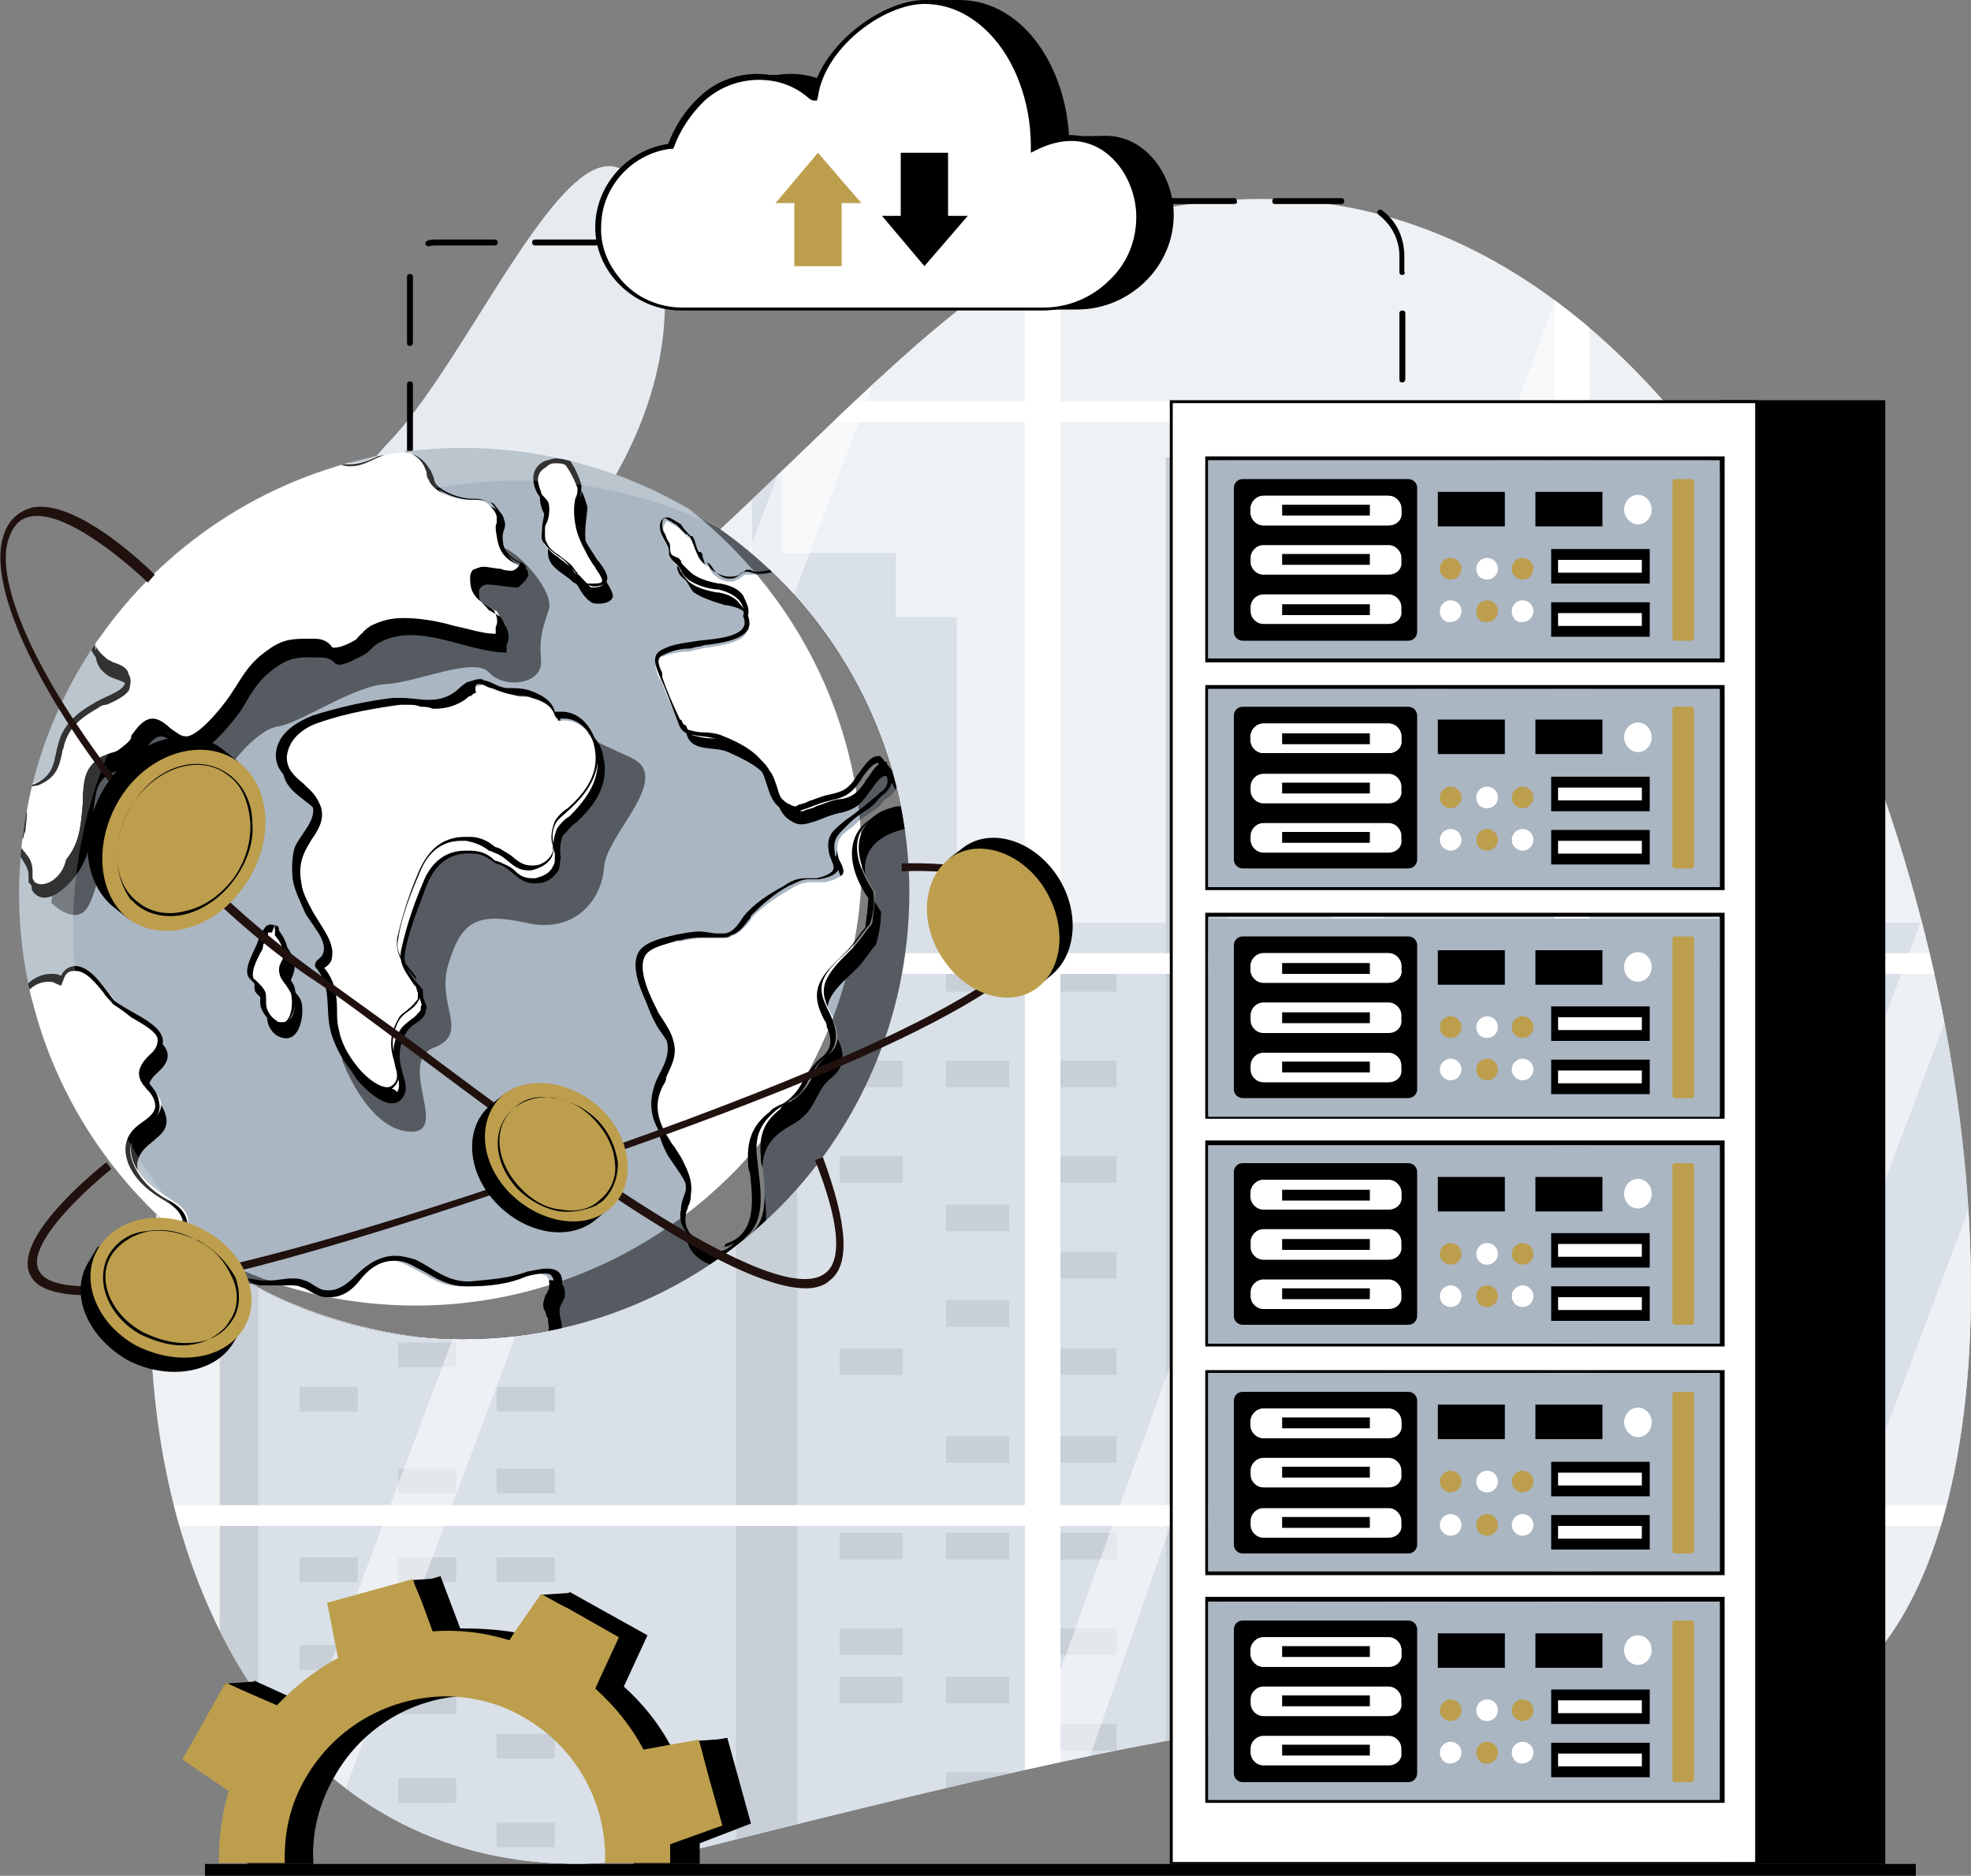 <?xml version="1.0" encoding="utf-8"?>
<!-- Generator: Adobe Illustrator 27.8.0, SVG Export Plug-In . SVG Version: 6.00 Build 0)  -->
<svg version="1.1" id="Layer_1" xmlns="http://www.w3.org/2000/svg" xmlns:xlink="http://www.w3.org/1999/xlink" x="0px" y="0px"
	 viewBox="0 0 200 190.3" style="enable-background:new 0 0 200 190.3;" xml:space="preserve">
<rect x="0" y="0" width="200" height="190.3" fill="#808080" stroke="none"/>
<style type="text/css">
	.st0{fill:#E6EBF0;}
	.st1{clip-path:url(#SVGID_00000150094576175116045650000015927638442066437821_);}
	.st2{fill:#C6D0DB;}
	.st3{fill:#AAB6C2;}
	.st4{opacity:0.35;fill:#FFFFFF;enable-background:new    ;}
	.st5{opacity:0.5;fill:#FFFFFF;enable-background:new    ;}
	.st6{opacity:0.6;fill:#FFFFFF;enable-background:new    ;}
	.st7{fill:#FFFFFF;}
	.st8{fill:#BC9E4D;}
	.st9{display:none;}
	.st10{display:inline;}
	.st11{display:inline;opacity:0.15;}
	.st12{display:inline;fill:#FF822E;}
	.st13{opacity:0.5;enable-background:new    ;}
	.st14{clip-path:url(#SVGID_00000132810521846377681110000006950378508189565101_);}
	.st15{clip-path:url(#SVGID_00000061457005765672802520000003812946223654503045_);}
	.st16{opacity:0.2;fill:#FFFFFF;enable-background:new    ;}
	.st17{fill:#20110E;}
</style>
<g>
	<g>
		<g>
			<g>
				<path class="st0" d="M117.8,21.2c-25,4.9-37.8,33.3-78.1,58.5S8.2,203.4,71.9,187.3c60.7-15.3,63.5-14.1,103.3-12.7
					C224.9,176.4,196.9,5.6,117.8,21.2z"/>
				<path class="st0" d="M49.9,62.8c11.7-9.3,21.5-25.7,16-41.4c-5.6-15.7-17,13.5-26.3,23.3C26.2,58.8,25.3,82.3,49.9,62.8z"/>
			</g>
			<g>
				<rect x="20.8" y="189.1" width="173.6" height="1.2"/>
			</g>
			<g>
				<g>
					<defs>
						<path id="SVGID_1_" d="M117.8,21.2c-25,4.9-37.8,33.3-78.1,58.5S8.2,203.4,71.9,187.3c60.7-15.3,63.5-14.1,103.3-12.7
							C224.9,176.4,196.9,5.6,117.8,21.2z"/>
					</defs>
					<clipPath id="SVGID_00000096737413558881723020000010736461334701796738_">
						<use xlink:href="#SVGID_1_"  style="overflow:visible;"/>
					</clipPath>
					<g style="clip-path:url(#SVGID_00000096737413558881723020000010736461334701796738_);">
						<g>
							<g>
								<g>
									<g>
										<polygon class="st2" points="65.5,62.6 65.5,56.1 76.3,56.1 76.3,25 79.3,25 79.3,56.1 90.9,56.1 90.9,62.6 97.1,62.6 
											97.1,192.8 52.3,192.8 52.3,62.6 										"/>
										<rect x="52.3" y="62.6" class="st3" width="6.2" height="117.2"/>
									</g>
									<g>
										<rect x="74.7" y="93.6" class="st2" width="44.9" height="99.2"/>
										<rect x="74.7" y="93.6" class="st3" width="6.2" height="99.2"/>
										<rect x="106.9" y="97.9" class="st3" width="6.4" height="2.7"/>
										<rect x="96" y="97.9" class="st3" width="6.4" height="2.7"/>
										<rect x="106.9" y="107.6" class="st3" width="6.4" height="2.7"/>
										<rect x="96" y="107.6" class="st3" width="6.4" height="2.7"/>
										<rect x="85.2" y="107.6" class="st3" width="6.4" height="2.7"/>
										<rect x="106.9" y="117.3" class="st3" width="6.4" height="2.7"/>
										<rect x="85.2" y="117.3" class="st3" width="6.4" height="2.7"/>
										<rect x="96" y="122.2" class="st3" width="6.4" height="2.7"/>
										<rect x="106.9" y="127" class="st3" width="6.4" height="2.7"/>
										<rect x="96" y="131.9" class="st3" width="6.4" height="2.7"/>
										<rect x="106.9" y="136.8" class="st3" width="6.4" height="2.7"/>
										<rect x="85.2" y="136.8" class="st3" width="6.4" height="2.7"/>
										<rect x="106.9" y="145.7" class="st3" width="6.4" height="2.7"/>
										<rect x="96" y="145.7" class="st3" width="6.4" height="2.7"/>
										<rect x="106.9" y="155.5" class="st3" width="6.4" height="2.7"/>
										<rect x="96" y="155.5" class="st3" width="6.4" height="2.7"/>
										<rect x="85.2" y="155.5" class="st3" width="6.4" height="2.7"/>
										<rect x="106.9" y="165.2" class="st3" width="6.4" height="2.7"/>
										<rect x="85.2" y="165.2" class="st3" width="6.4" height="2.7"/>
										<rect x="96" y="170.1" class="st3" width="6.4" height="2.7"/>
										<rect x="85.2" y="170.1" class="st3" width="6.4" height="2.7"/>
										<rect x="106.9" y="174.9" class="st3" width="6.4" height="2.7"/>
										<rect x="96" y="179.8" class="st3" width="6.4" height="2.7"/>
										<rect x="106.9" y="184.6" class="st3" width="6.4" height="2.7"/>
										<rect x="85.2" y="184.6" class="st3" width="6.4" height="2.7"/>
									</g>
									<g>
										<rect x="182" y="93.6" class="st2" width="44.9" height="99.2"/>
										<rect x="182" y="93.6" class="st3" width="6.2" height="99.2"/>
									</g>
									<g>
										<rect x="118.3" y="46.4" class="st2" width="60.2" height="146.4"/>
										<rect x="118.3" y="46.4" class="st3" width="6.2" height="146.4"/>
										<rect x="162.7" y="53.4" class="st3" width="9.4" height="3.9"/>
										<rect x="146.9" y="53.4" class="st3" width="9.4" height="3.9"/>
										<rect x="162.7" y="67.7" class="st3" width="9.4" height="3.9"/>
										<rect x="146.9" y="67.7" class="st3" width="9.4" height="3.9"/>
										<rect x="131.1" y="67.7" class="st3" width="9.4" height="3.9"/>
										<rect x="162.7" y="81.9" class="st3" width="9.4" height="3.9"/>
										<rect x="131.1" y="81.9" class="st3" width="9.4" height="3.9"/>
										<rect x="146.9" y="89" class="st3" width="9.4" height="3.9"/>
										<rect x="162.7" y="96.1" class="st3" width="9.4" height="3.9"/>
										<rect x="146.9" y="103.2" class="st3" width="9.4" height="3.9"/>
										<rect x="162.7" y="110.3" class="st3" width="9.4" height="3.9"/>
										<rect x="131.1" y="110.3" class="st3" width="9.4" height="3.9"/>
										<rect x="162.7" y="123.4" class="st3" width="9.4" height="3.9"/>
										<rect x="146.9" y="123.4" class="st3" width="9.4" height="3.9"/>
										<rect x="162.7" y="137.6" class="st3" width="9.4" height="3.9"/>
										<rect x="146.9" y="137.6" class="st3" width="9.4" height="3.9"/>
										<rect x="131.1" y="137.6" class="st3" width="9.4" height="3.9"/>
										<rect x="162.7" y="151.8" class="st3" width="9.4" height="3.9"/>
										<rect x="131.1" y="151.8" class="st3" width="9.4" height="3.9"/>
										<rect x="146.9" y="158.9" class="st3" width="9.4" height="3.9"/>
										<rect x="131.1" y="158.9" class="st3" width="9.4" height="3.9"/>
										<rect x="162.7" y="166" class="st3" width="9.4" height="3.9"/>
										<rect x="146.9" y="173.1" class="st3" width="9.4" height="3.9"/>
										<rect x="162.7" y="180.2" class="st3" width="9.4" height="3.9"/>
										<rect x="131.1" y="180.2" class="st3" width="9.4" height="3.9"/>
									</g>
									<g>
										<rect x="212.9" y="57.3" class="st2" width="59" height="135.5"/>
										<rect x="212.9" y="57.3" class="st3" width="6.1" height="135.5"/>
										<rect x="256.5" y="63.8" class="st3" width="9.2" height="3.6"/>
										<rect x="241" y="63.8" class="st3" width="9.2" height="3.6"/>
										<rect x="256.5" y="77" class="st3" width="9.2" height="3.6"/>
										<rect x="241" y="77" class="st3" width="9.2" height="3.6"/>
										<rect x="225.5" y="77" class="st3" width="9.2" height="3.6"/>
										<rect x="256.5" y="90.1" class="st3" width="9.2" height="3.6"/>
										<rect x="225.5" y="90.1" class="st3" width="9.2" height="3.6"/>
										<rect x="241" y="96.7" class="st3" width="9.2" height="3.6"/>
										<rect x="256.5" y="103.3" class="st3" width="9.2" height="3.6"/>
										<rect x="241" y="109.8" class="st3" width="9.2" height="3.6"/>
										<rect x="256.5" y="116.4" class="st3" width="9.2" height="3.6"/>
										<rect x="225.5" y="116.4" class="st3" width="9.2" height="3.6"/>
										<rect x="256.5" y="128.6" class="st3" width="9.2" height="3.6"/>
										<rect x="241" y="128.6" class="st3" width="9.2" height="3.6"/>
										<rect x="256.5" y="141.7" class="st3" width="9.2" height="3.6"/>
										<rect x="241" y="141.7" class="st3" width="9.2" height="3.6"/>
										<rect x="225.5" y="141.7" class="st3" width="9.2" height="3.6"/>
										<rect x="256.5" y="154.8" class="st3" width="9.2" height="3.6"/>
										<rect x="225.5" y="154.8" class="st3" width="9.2" height="3.6"/>
										<rect x="241" y="161.4" class="st3" width="9.2" height="3.6"/>
										<rect x="225.5" y="161.4" class="st3" width="9.2" height="3.6"/>
										<rect x="256.5" y="168" class="st3" width="9.2" height="3.6"/>
										<rect x="241" y="174.6" class="st3" width="9.2" height="3.6"/>
										<rect x="256.5" y="181.1" class="st3" width="9.2" height="3.6"/>
										<rect x="225.5" y="181.1" class="st3" width="9.2" height="3.6"/>
									</g>
									<g>
										<rect x="22.3" y="100.4" class="st2" width="38" height="92.4"/>
										<rect x="22.3" y="100.4" class="st3" width="3.9" height="92.4"/>
										<rect x="50.4" y="104.8" class="st3" width="5.9" height="2.5"/>
										<rect x="40.4" y="104.8" class="st3" width="5.9" height="2.5"/>
										<rect x="50.4" y="113.8" class="st3" width="5.9" height="2.5"/>
										<rect x="40.4" y="113.8" class="st3" width="5.9" height="2.5"/>
										<rect x="30.4" y="113.8" class="st3" width="5.9" height="2.5"/>
										<rect x="50.4" y="122.8" class="st3" width="5.9" height="2.5"/>
										<rect x="30.4" y="122.8" class="st3" width="5.9" height="2.5"/>
										<rect x="40.4" y="127.3" class="st3" width="5.9" height="2.5"/>
										<rect x="50.4" y="131.7" class="st3" width="5.9" height="2.5"/>
										<rect x="40.4" y="136.2" class="st3" width="5.9" height="2.5"/>
										<rect x="50.4" y="140.7" class="st3" width="5.9" height="2.5"/>
										<rect x="30.4" y="140.7" class="st3" width="5.9" height="2.5"/>
										<rect x="50.4" y="149" class="st3" width="5.9" height="2.5"/>
										<rect x="40.4" y="149" class="st3" width="5.9" height="2.5"/>
										<rect x="50.4" y="158" class="st3" width="5.9" height="2.5"/>
										<rect x="40.4" y="158" class="st3" width="5.9" height="2.5"/>
										<rect x="30.4" y="158" class="st3" width="5.9" height="2.5"/>
										<rect x="50.4" y="166.9" class="st3" width="5.9" height="2.5"/>
										<rect x="30.4" y="166.9" class="st3" width="5.9" height="2.5"/>
										<rect x="40.4" y="171.4" class="st3" width="5.9" height="2.5"/>
										<rect x="30.4" y="171.4" class="st3" width="5.9" height="2.5"/>
										<rect x="50.4" y="175.9" class="st3" width="5.9" height="2.5"/>
										<rect x="40.4" y="180.4" class="st3" width="5.9" height="2.5"/>
										<rect x="50.4" y="184.9" class="st3" width="5.9" height="2.5"/>
										<rect x="30.4" y="184.9" class="st3" width="5.9" height="2.5"/>
									</g>
								</g>
							</g>
						</g>
						<g>
							<g>
								<g>
									<rect x="-1.5" y="9.7" class="st4" width="161" height="183.5"/>
									<polygon class="st5" points="31.9,189.9 25.6,189.9 92.6,11.8 98.8,11.8 									"/>
									<polygon class="st5" points="106.5,189.9 100.2,189.9 157.6,30.9 157.6,43.7 									"/>
								</g>
							</g>
							<g>
								<g>
									<rect x="160.3" y="6.1" class="st4" width="161" height="183.5"/>
									<polygon class="st5" points="187,189.9 174.5,189.9 241.4,11.8 253.9,11.8 									"/>
									<polygon class="st5" points="164.9,189.9 158.7,189.9 225.6,11.8 231.9,11.8 									"/>
									<polygon class="st6" points="267.5,189.9 261.2,189.9 318.6,30.9 318.6,43.7 									"/>
								</g>
							</g>
							<path class="st7" d="M328,42.8v-2.1h-5.8V7.6l0,0l0,0h-161h-3.5h-161v4.2h3.5v1.5H104v27.4H-3.3v2.1H104v53.9H-3.3v2.1H104
								v53.9H-3.3v2.1H104v35.1H0.3v1.2h-3.5v4.9h161h3.5h161v-0.4l0,0v-40.8h5.8v-2.1h-5.8V98.8h5.8v-2.1h-5.8V42.8H328z
								 M161.3,98.8h50.1v53.9h-50.1L161.3,98.8L161.3,98.8z M161.3,96.7V42.8h50.1v53.9H161.3z M161.3,40.7V13.3h50.1v27.4H161.3z
								 M161.3,154.8h50.1v35.1h-50.1v1.2l0,0L161.3,154.8L161.3,154.8z M214.9,189.9v-35.1H265v35.1H214.9z M214.9,152.7V98.8H265
								v53.9L214.9,152.7L214.9,152.7z M214.9,96.7V42.8H265v53.9H214.9z M214.9,40.7V13.3H265v27.4H214.9z M268.6,13.3h50.1v27.4
								h-50.1V13.3z M107.6,13.3h50.1v27.4h-50.1V13.3z M107.6,42.8h50.1v53.9h-50.1V42.8z M107.6,98.8h50.1v53.9h-50.1V98.8z
								 M107.6,154.8h50.1v36.3l0,0v-1.2h-50.1V154.8z M318.7,191.1L318.7,191.1v-1.2h-50.1v-35.1h50.1V191.1z M318.7,152.7h-50.1
								V98.8h50.1V152.7z M318.7,96.7h-50.1V42.8h50.1V96.7z"/>
						</g>
					</g>
				</g>
			</g>
		</g>
		<g>
			<g>
				<g>
					<path d="M76.2,185l-2.4-8.7l-2.8,0.5h-0.2l-2.6,0.5c-0.1-0.1-0.1-0.2-0.2-0.3c-1.2-2.2-2.8-4.2-4.7-5.9l2.4-5.2l-7.9-4.4
						l-0.9,1.3l-1.3,1.9l-1,1.5c-0.8-0.2-1.6-0.4-2.4-0.6c-1.8-0.3-3.6-0.4-5.5-0.4l-2-5.3l-2.7,0.8l-0.2,0.1l-5.7,1.6l1.1,5.6
						c-2.3,1.2-4.4,2.9-6.2,4.9l-1.9-0.9l-3.3-1.5l-0.7,1.2l-1.5,2.7l-2.2,4l4.7,3.2c-0.7,2.4-1,5-1,7.5h6.7c-0.2-3,0.5-6,2.1-8.8
						c2.5-4.5,6.9-7.4,11.7-8.1c3.5-0.5,7.1,0,10.4,1.9c5.6,3.1,8.6,9.1,8.3,15H71c0-0.7,0-1.4,0-2.1L76.2,185z"/>
				</g>
			</g>
			<path d="M22.8,170.8l2.9-0.2v3.8c0,0-3.6,0.2-3.6,0C22.2,174.2,22.8,170.8,22.8,170.8z"/>
			<polygon points="41.8,160.3 44.7,160.1 43.7,162.2 41.7,162.9 			"/>
			<polygon points="54.8,161.8 57.8,161.6 57.5,164.6 55.4,164.8 			"/>
			<polygon points="70.8,176.6 73.7,176.4 72.8,180 70.1,180.9 			"/>
			<g>
				<path class="st8" d="M73.3,185.2l-1.4-5l-0.9-3.4l-0.1-0.3L68,177l-2.7,0.5c-1.2-2.3-2.9-4.4-4.9-6.2l2.4-5.2l-5.1-2.9l-0.8-0.4
					l-2-1.1l-2.7,3.9l-0.5,0.8c-2.6-0.8-5.2-1.1-7.8-0.9l-1.1-3l-0.7-1.7l-0.2-0.6l-8.7,2.4l1.1,5.6c-1.9,1-3.6,2.3-5.2,3.8
					c-0.3,0.3-0.7,0.7-1,1l-2.3-1l-0.7-0.3l-2.2-1l0,0l-4.4,7.8l4.7,3.2c-0.7,2.4-1,4.8-1,7.3h6.7c-0.1-2.9,0.5-5.9,2.1-8.6
					c3.1-5.4,8.8-8.4,14.6-8.3c2.6,0.1,5.1,0.7,7.5,2.1c5.5,3.1,8.5,8.9,8.3,14.8H68c0-0.6,0-1.3,0-1.9L73.3,185.2z"/>
			</g>
		</g>
		<g>
			<path d="M25.7,73.1c-0.1,0-0.1,0-0.2-0.1s-0.2-0.3-0.1-0.4l3.8-5.5c0.1-0.1,0.3-0.2,0.4-0.1s0.2,0.3,0.1,0.4L26,72.9
				C25.9,73,25.8,73.1,25.7,73.1z M31.9,64.1c-0.1,0-0.1,0-0.2-0.1s-0.2-0.3-0.1-0.4l3.8-5.5c0.1-0.1,0.3-0.2,0.4-0.1
				c0.1,0.1,0.2,0.3,0.1,0.4l-3.8,5.5C32.1,64,32,64.1,31.9,64.1z M38,55.1c-0.1,0-0.1,0-0.2-0.1c-0.1-0.1-0.2-0.3-0.1-0.4l1-1.5
				h0.2c1.3,0,2.4-1.1,2.4-2.4v-0.9c0-0.2,0.1-0.3,0.3-0.3s0.3,0.1,0.3,0.3v0.9c0,1.6-1.3,2.9-2.9,3l-0.8,1.2
				C38.2,55,38.1,55.1,38,55.1z M41.6,46c-0.2,0-0.3-0.1-0.3-0.3V39c0-0.2,0.1-0.3,0.3-0.3s0.3,0.1,0.3,0.3v6.7
				C41.9,45.8,41.8,46,41.6,46z M41.6,35.1c-0.2,0-0.3-0.1-0.3-0.3v-6.7c0-0.2,0.1-0.3,0.3-0.3s0.3,0.1,0.3,0.3v6.7
				C41.9,34.9,41.8,35.1,41.6,35.1z M43.5,25c-0.1,0-0.3-0.1-0.3-0.2c-0.1-0.2,0-0.3,0.2-0.4c0.3-0.1,0.6-0.1,0.9-0.1h5.9
				c0.2,0,0.3,0.1,0.3,0.3c0,0.2-0.1,0.3-0.3,0.3h-5.9C44.1,24.9,43.8,24.9,43.5,25C43.6,25,43.5,25,43.5,25z M60.5,24.9h-6.2
				c-0.2,0-0.3-0.1-0.3-0.3c0-0.2,0.1-0.3,0.3-0.3h6.2c0.2,0,0.3,0.1,0.3,0.3C60.9,24.8,60.7,24.9,60.5,24.9z"/>
		</g>
		<g>
			<path d="M142.3,46.4c-0.2,0-0.3-0.1-0.3-0.3v-3.4c0-0.2,0.1-0.3,0.3-0.3s0.3,0.1,0.3,0.3V46C142.6,46.2,142.5,46.4,142.3,46.4z
				 M142.3,38.8c-0.2,0-0.3-0.1-0.3-0.3v-6.7c0-0.2,0.1-0.3,0.3-0.3s0.3,0.1,0.3,0.3v6.7C142.6,38.6,142.5,38.8,142.3,38.8z
				 M142.3,27.9c-0.2,0-0.3-0.1-0.3-0.3V26c0-1.7-0.8-3.2-2.1-4.2c-0.1-0.1-0.2-0.3-0.1-0.4c0.1-0.1,0.3-0.2,0.4-0.1
				c1.5,1.1,2.3,2.8,2.3,4.7v1.6C142.6,27.7,142.5,27.9,142.3,27.9z M136.1,20.7h-6.7c-0.2,0-0.3-0.1-0.3-0.3c0-0.2,0.1-0.3,0.3-0.3
				h6.7c0.2,0,0.3,0.1,0.3,0.3C136.4,20.6,136.3,20.7,136.1,20.7z M125.2,20.7h-6.7c-0.2,0-0.3-0.1-0.3-0.3c0-0.2,0.1-0.3,0.3-0.3
				h6.7c0.2,0,0.3,0.1,0.3,0.3C125.6,20.6,125.4,20.7,125.2,20.7z M114.3,20.7h-6.7c-0.2,0-0.3-0.1-0.3-0.3c0-0.2,0.1-0.3,0.3-0.3
				h6.7c0.2,0,0.3,0.1,0.3,0.3C114.7,20.6,114.5,20.7,114.3,20.7z"/>
		</g>
		<g>
			<rect x="174.6" y="40.6" width="16.7" height="148.5"/>
			<g>
				<g>
					<path class="st7" d="M118.9,188.9V40.8h59.4V189h-59.4V188.9z M122.4,182.8h52.3v-20.4h-52.3
						C122.4,162.4,122.4,182.8,122.4,182.8z M122.4,159.6h52.3v-20.4h-52.3C122.4,139.2,122.4,159.6,122.4,159.6z M122.4,136.5h52.3
						V116h-52.3C122.4,116,122.4,136.5,122.4,136.5z M122.4,113.3h52.3V92.9h-52.3C122.4,92.9,122.4,113.3,122.4,113.3z M122.4,90.1
						h52.3V69.7h-52.3C122.4,69.7,122.4,90.1,122.4,90.1z M122.4,67h52.3V46.5h-52.3C122.4,46.5,122.4,67,122.4,67z"/>
				</g>
				<g>
					<path d="M178.1,40.9v1.9v3.9v20.1v3.1V90v3v20.1v3.1v20.1v3.1v20.1v3.1v20.1v6.2h-3.6h-51.9H119v-6.2v-136v-3.9v-1.9
						L178.1,40.9L178.1,40.9z M122.3,67.2h0.4h51.9h0.4v-0.4V46.7v-0.4h-0.4h-51.9h-0.4v0.4v20.1V67.2L122.3,67.2z M122.3,90.3h0.4
						h51.9h0.4V90V69.9v-0.4h-0.4h-51.9h-0.4v0.4V90V90.3L122.3,90.3z M122.3,113.5h0.4h51.9h0.4v-0.4V93v-0.4h-0.4h-51.9h-0.4V93
						v20.1V113.5L122.3,113.5z M122.3,136.6h0.4h51.9h0.4v-0.4v-20.1v-0.4h-0.4h-51.9h-0.4v0.4v20.1V136.6L122.3,136.6z
						 M122.3,159.8h0.4h51.9h0.4v-0.4v-20.1V139h-0.4h-51.9h-0.4v0.4v20.1V159.8L122.3,159.8z M122.3,182.9h0.4h51.9h0.4v-0.4v-20.1
						V162h-0.4h-51.9h-0.4v0.4v20.1V182.9L122.3,182.9z M178.5,40.6h-59.8v2.2v3.9v135.9v6.5h3.9h51.9h3.9v-6.5v-20.1v-3.1v-20.1
						v-3.1v-20.1V113V93v-3V69.9v-3.1V46.7v-3.9v-2.2H178.5z M122.6,66.8V46.7h51.9v20.1H122.6L122.6,66.8z M122.6,90V69.9h51.9V90
						H122.6L122.6,90z M122.6,113.1V93h51.9v20.1H122.6L122.6,113.1z M122.6,136.3v-20.1h51.9v20.1H122.6L122.6,136.3z M122.6,159.4
						v-20.1h51.9v20.1H122.6L122.6,159.4z M122.6,182.6v-20.1h51.9v20.1H122.6L122.6,182.6z"/>
				</g>
			</g>
			<g>
				<rect x="122.6" y="46.7" class="st3" width="51.9" height="20.1"/>
				<path d="M142.9,65h-16.8c-0.5,0-0.9-0.4-0.9-0.9V49.5c0-0.5,0.4-0.9,0.9-0.9h16.8c0.5,0,0.9,0.4,0.9,0.9v14.6
					C143.8,64.6,143.4,65,142.9,65z"/>
				<path class="st8" d="M171.6,65H170c-0.2,0-0.3-0.1-0.3-0.3V48.9c0-0.2,0.1-0.3,0.3-0.3h1.6c0.2,0,0.3,0.1,0.3,0.3v15.8
					C171.9,64.8,171.8,65,171.6,65z"/>
				<path class="st7" d="M140.9,53.3h-12.7c-0.7,0-1.3-0.6-1.3-1.3v-0.4c0-0.7,0.6-1.3,1.3-1.3h12.7c0.7,0,1.3,0.6,1.3,1.3V52
					C142.3,52.7,141.7,53.3,140.9,53.3z"/>
				<path class="st7" d="M140.9,53.3h-12.7c-0.7,0-1.3-0.6-1.3-1.3v-0.4c0-0.7,0.6-1.3,1.3-1.3h12.7c0.7,0,1.3,0.6,1.3,1.3V52
					C142.3,52.7,141.7,53.3,140.9,53.3z"/>
				<rect x="130.1" y="51.2" width="8.9" height="1.1"/>
				<rect x="145.9" y="49.9" width="6.8" height="3.5"/>
				<rect x="155.8" y="49.9" width="6.8" height="3.5"/>
				<rect x="157.4" y="55.7" width="10" height="3.5"/>
				<rect x="158.1" y="56.8" class="st7" width="8.5" height="1.3"/>
				<rect x="157.4" y="61.1" width="10" height="3.5"/>
				<rect x="158.1" y="62.2" class="st7" width="8.5" height="1.3"/>
				<path class="st7" d="M140.9,58.3h-12.7c-0.7,0-1.3-0.6-1.3-1.3v-0.4c0-0.7,0.6-1.3,1.3-1.3h12.7c0.7,0,1.3,0.6,1.3,1.3V57
					C142.3,57.7,141.7,58.3,140.9,58.3z"/>
				<path class="st7" d="M140.9,63.3h-12.7c-0.7,0-1.3-0.6-1.3-1.3v-0.4c0-0.7,0.6-1.3,1.3-1.3h12.7c0.7,0,1.3,0.6,1.3,1.3V62
					C142.3,62.7,141.7,63.3,140.9,63.3z"/>
				<rect x="130.1" y="56.2" width="8.9" height="1.1"/>
				<rect x="130.1" y="61.3" width="8.9" height="1.1"/>
				<g>
					<path class="st8" d="M146.1,57.7c0-0.6,0.5-1.1,1.1-1.1s1.1,0.5,1.1,1.1s-0.5,1.1-1.1,1.1S146.1,58.3,146.1,57.7z"/>
					<path class="st7" d="M149.8,57.7c0-0.6,0.5-1.1,1.1-1.1s1.1,0.5,1.1,1.1s-0.5,1.1-1.1,1.1C150.2,58.8,149.8,58.3,149.8,57.7z"
						/>
					<path class="st8" d="M153.4,57.7c0-0.6,0.5-1.1,1.1-1.1s1.1,0.5,1.1,1.1s-0.5,1.1-1.1,1.1S153.4,58.3,153.4,57.7z"/>
					<path class="st7" d="M164.8,51.7c0-0.8,0.6-1.5,1.4-1.5c0.8,0,1.4,0.7,1.4,1.5s-0.6,1.5-1.4,1.5
						C165.5,53.2,164.8,52.5,164.8,51.7z"/>
					<path class="st7" d="M146.1,62c0-0.6,0.5-1.1,1.1-1.1s1.1,0.5,1.1,1.1s-0.5,1.1-1.1,1.1C146.6,63.2,146.1,62.7,146.1,62z"/>
					<path class="st8" d="M149.8,62c0-0.6,0.5-1.1,1.1-1.1s1.1,0.5,1.1,1.1s-0.5,1.1-1.1,1.1C150.2,63.2,149.8,62.7,149.8,62z"/>
					<path class="st7" d="M153.4,62c0-0.6,0.5-1.1,1.1-1.1s1.1,0.5,1.1,1.1s-0.5,1.1-1.1,1.1C153.9,63.2,153.4,62.7,153.4,62z"/>
				</g>
			</g>
			<g>
				<rect x="122.6" y="69.9" class="st3" width="51.9" height="20.1"/>
				<path d="M142.9,88.1h-16.8c-0.5,0-0.9-0.4-0.9-0.9V72.6c0-0.5,0.4-0.9,0.9-0.9h16.8c0.5,0,0.9,0.4,0.9,0.9v14.6
					C143.8,87.7,143.4,88.1,142.9,88.1z"/>
				<path class="st8" d="M171.6,88.1H170c-0.2,0-0.3-0.1-0.3-0.3V72c0-0.2,0.1-0.3,0.3-0.3h1.6c0.2,0,0.3,0.1,0.3,0.3v15.8
					C171.9,88,171.8,88.1,171.6,88.1z"/>
				<path class="st7" d="M140.9,76.4h-12.7c-0.7,0-1.3-0.6-1.3-1.3v-0.4c0-0.7,0.6-1.3,1.3-1.3h12.7c0.7,0,1.3,0.6,1.3,1.3v0.4
					C142.3,75.8,141.7,76.4,140.9,76.4z"/>
				<path class="st7" d="M140.9,76.4h-12.7c-0.7,0-1.3-0.6-1.3-1.3v-0.4c0-0.7,0.6-1.3,1.3-1.3h12.7c0.7,0,1.3,0.6,1.3,1.3v0.4
					C142.3,75.8,141.7,76.4,140.9,76.4z"/>
				<rect x="130.1" y="74.4" width="8.9" height="1.1"/>
				<rect x="145.9" y="73" width="6.8" height="3.5"/>
				<rect x="155.8" y="73" width="6.8" height="3.5"/>
				<rect x="157.4" y="78.8" width="10" height="3.5"/>
				<rect x="158.1" y="79.9" class="st7" width="8.5" height="1.3"/>
				<rect x="157.4" y="84.2" width="10" height="3.5"/>
				<rect x="158.1" y="85.3" class="st7" width="8.5" height="1.3"/>
				<path class="st7" d="M140.9,81.5h-12.7c-0.7,0-1.3-0.6-1.3-1.3v-0.4c0-0.7,0.6-1.3,1.3-1.3h12.7c0.7,0,1.3,0.6,1.3,1.3v0.4
					C142.3,80.9,141.7,81.5,140.9,81.5z"/>
				<path class="st7" d="M140.9,86.5h-12.7c-0.7,0-1.3-0.6-1.3-1.3v-0.4c0-0.7,0.6-1.3,1.3-1.3h12.7c0.7,0,1.3,0.6,1.3,1.3v0.4
					C142.3,85.9,141.7,86.5,140.9,86.5z"/>
				<rect x="130.1" y="79.4" width="8.9" height="1.1"/>
				<rect x="130.1" y="84.4" width="8.9" height="1.1"/>
				<g>
					<path class="st8" d="M146.1,80.9c0-0.6,0.5-1.1,1.1-1.1s1.1,0.5,1.1,1.1s-0.5,1.1-1.1,1.1S146.1,81.5,146.1,80.9z"/>
					<path class="st7" d="M149.8,80.9c0-0.6,0.5-1.1,1.1-1.1s1.1,0.5,1.1,1.1s-0.5,1.1-1.1,1.1C150.2,82,149.8,81.5,149.8,80.9z"/>
					<path class="st8" d="M153.4,80.9c0-0.6,0.5-1.1,1.1-1.1s1.1,0.5,1.1,1.1s-0.5,1.1-1.1,1.1S153.4,81.5,153.4,80.9z"/>
					<path class="st7" d="M164.8,74.8c0-0.8,0.6-1.5,1.4-1.5c0.8,0,1.4,0.7,1.4,1.5s-0.6,1.5-1.4,1.5
						C165.5,76.3,164.8,75.6,164.8,74.8z"/>
					<path class="st7" d="M146.1,85.2c0-0.6,0.5-1.1,1.1-1.1s1.1,0.5,1.1,1.1s-0.5,1.1-1.1,1.1C146.6,86.3,146.1,85.8,146.1,85.2z"
						/>
					<path class="st8" d="M149.8,85.2c0-0.6,0.5-1.1,1.1-1.1s1.1,0.5,1.1,1.1s-0.5,1.1-1.1,1.1C150.2,86.3,149.8,85.8,149.8,85.2z"
						/>
					<path class="st7" d="M153.4,85.2c0-0.6,0.5-1.1,1.1-1.1s1.1,0.5,1.1,1.1s-0.5,1.1-1.1,1.1C153.9,86.3,153.4,85.8,153.4,85.2z"
						/>
				</g>
			</g>
			<g>
				<rect x="122.6" y="116.2" class="st3" width="51.9" height="20.1"/>
				<path d="M142.9,134.4h-16.8c-0.5,0-0.9-0.4-0.9-0.9v-14.6c0-0.5,0.4-0.9,0.9-0.9h16.8c0.5,0,0.9,0.4,0.9,0.9v14.6
					C143.8,134,143.4,134.4,142.9,134.4z"/>
				<path class="st8" d="M171.6,134.4H170c-0.2,0-0.3-0.1-0.3-0.3v-15.8c0-0.2,0.1-0.3,0.3-0.3h1.6c0.2,0,0.3,0.1,0.3,0.3v15.8
					C171.9,134.3,171.8,134.4,171.6,134.4z"/>
				<path class="st7" d="M140.9,122.7h-12.7c-0.7,0-1.3-0.6-1.3-1.3V121c0-0.7,0.6-1.3,1.3-1.3h12.7c0.7,0,1.3,0.6,1.3,1.3v0.4
					C142.3,122.1,141.7,122.7,140.9,122.7z"/>
				<path class="st7" d="M140.9,122.7h-12.7c-0.7,0-1.3-0.6-1.3-1.3V121c0-0.7,0.6-1.3,1.3-1.3h12.7c0.7,0,1.3,0.6,1.3,1.3v0.4
					C142.3,122.1,141.7,122.7,140.9,122.7z"/>
				<rect x="130.1" y="120.7" width="8.9" height="1.1"/>
				<rect x="145.9" y="119.4" width="6.8" height="3.5"/>
				<rect x="155.8" y="119.4" width="6.8" height="3.5"/>
				<rect x="157.4" y="125.1" width="10" height="3.5"/>
				<rect x="158.1" y="126.2" class="st7" width="8.5" height="1.3"/>
				<rect x="157.4" y="130.5" width="10" height="3.5"/>
				<rect x="158.1" y="131.6" class="st7" width="8.5" height="1.3"/>
				<path class="st7" d="M140.9,127.8h-12.7c-0.7,0-1.3-0.6-1.3-1.3V126c0-0.7,0.6-1.3,1.3-1.3h12.7c0.7,0,1.3,0.6,1.3,1.3v0.4
					C142.3,127.2,141.7,127.8,140.9,127.8z"/>
				<path class="st7" d="M140.9,132.8h-12.7c-0.7,0-1.3-0.6-1.3-1.3v-0.4c0-0.7,0.6-1.3,1.3-1.3h12.7c0.7,0,1.3,0.6,1.3,1.3v0.4
					C142.3,132.2,141.7,132.8,140.9,132.8z"/>
				<rect x="130.1" y="125.7" width="8.9" height="1.1"/>
				<rect x="130.1" y="130.7" width="8.9" height="1.1"/>
				<g>
					<path class="st8" d="M146.1,127.2c0-0.6,0.5-1.1,1.1-1.1s1.1,0.5,1.1,1.1s-0.5,1.1-1.1,1.1S146.1,127.8,146.1,127.2z"/>
					<path class="st7" d="M149.8,127.2c0-0.6,0.5-1.1,1.1-1.1s1.1,0.5,1.1,1.1s-0.5,1.1-1.1,1.1
						C150.2,128.3,149.8,127.8,149.8,127.2z"/>
					<path class="st8" d="M153.4,127.2c0-0.6,0.5-1.1,1.1-1.1s1.1,0.5,1.1,1.1s-0.5,1.1-1.1,1.1S153.4,127.8,153.4,127.2z"/>
					<path class="st7" d="M164.8,121.1c0-0.8,0.6-1.5,1.4-1.5c0.8,0,1.4,0.7,1.4,1.5s-0.6,1.5-1.4,1.5
						C165.5,122.6,164.8,122,164.8,121.1z"/>
					<path class="st7" d="M146.1,131.5c0-0.6,0.5-1.1,1.1-1.1s1.1,0.5,1.1,1.1s-0.5,1.1-1.1,1.1S146.1,132.1,146.1,131.5z"/>
					<path class="st8" d="M149.8,131.5c0-0.6,0.5-1.1,1.1-1.1s1.1,0.5,1.1,1.1s-0.5,1.1-1.1,1.1
						C150.2,132.6,149.8,132.1,149.8,131.5z"/>
					<path class="st7" d="M153.4,131.5c0-0.6,0.5-1.1,1.1-1.1s1.1,0.5,1.1,1.1s-0.5,1.1-1.1,1.1S153.4,132.1,153.4,131.5z"/>
				</g>
			</g>
			<g>
				<rect x="122.6" y="93.2" class="st3" width="51.9" height="20.1"/>
				<path d="M142.9,111.4h-16.8c-0.5,0-0.9-0.4-0.9-0.9V95.9c0-0.5,0.4-0.9,0.9-0.9h16.8c0.5,0,0.9,0.4,0.9,0.9v14.6
					C143.8,111,143.4,111.4,142.9,111.4z"/>
				<path class="st8" d="M171.6,111.4H170c-0.2,0-0.3-0.1-0.3-0.3V95.3c0-0.2,0.1-0.3,0.3-0.3h1.6c0.2,0,0.3,0.1,0.3,0.3v15.8
					C171.9,111.3,171.8,111.4,171.6,111.4z"/>
				<path class="st7" d="M140.9,99.7h-12.7c-0.7,0-1.3-0.6-1.3-1.3V98c0-0.7,0.6-1.3,1.3-1.3h12.7c0.7,0,1.3,0.6,1.3,1.3v0.4
					C142.3,99.1,141.7,99.7,140.9,99.7z"/>
				<path class="st7" d="M140.9,99.7h-12.7c-0.7,0-1.3-0.6-1.3-1.3V98c0-0.7,0.6-1.3,1.3-1.3h12.7c0.7,0,1.3,0.6,1.3,1.3v0.4
					C142.3,99.1,141.7,99.7,140.9,99.7z"/>
				<rect x="130.1" y="97.7" width="8.9" height="1.1"/>
				<rect x="145.9" y="96.4" width="6.8" height="3.5"/>
				<rect x="155.8" y="96.4" width="6.8" height="3.5"/>
				<rect x="157.4" y="102.1" width="10" height="3.5"/>
				<rect x="158.1" y="103.2" class="st7" width="8.5" height="1.3"/>
				<rect x="157.4" y="107.5" width="10" height="3.5"/>
				<rect x="158.1" y="108.6" class="st7" width="8.5" height="1.3"/>
				<path class="st7" d="M140.9,104.8h-12.7c-0.7,0-1.3-0.6-1.3-1.3V103c0-0.7,0.6-1.3,1.3-1.3h12.7c0.7,0,1.3,0.6,1.3,1.3v0.4
					C142.3,104.2,141.7,104.8,140.9,104.8z"/>
				<path class="st7" d="M140.9,109.8h-12.7c-0.7,0-1.3-0.6-1.3-1.3v-0.4c0-0.7,0.6-1.3,1.3-1.3h12.7c0.7,0,1.3,0.6,1.3,1.3v0.4
					C142.3,109.2,141.7,109.8,140.9,109.8z"/>
				<rect x="130.1" y="102.7" width="8.9" height="1.1"/>
				<rect x="130.1" y="107.7" width="8.9" height="1.1"/>
				<g>
					<path class="st8" d="M146.1,104.2c0-0.6,0.5-1.1,1.1-1.1s1.1,0.5,1.1,1.1s-0.5,1.1-1.1,1.1S146.1,104.8,146.1,104.2z"/>
					<path class="st7" d="M149.8,104.2c0-0.6,0.5-1.1,1.1-1.1s1.1,0.5,1.1,1.1s-0.5,1.1-1.1,1.1
						C150.2,105.3,149.8,104.8,149.8,104.2z"/>
					<path class="st8" d="M153.4,104.2c0-0.6,0.5-1.1,1.1-1.1s1.1,0.5,1.1,1.1s-0.5,1.1-1.1,1.1S153.4,104.8,153.4,104.2z"/>
					<path class="st7" d="M164.8,98.1c0-0.8,0.6-1.5,1.4-1.5c0.8,0,1.4,0.7,1.4,1.5s-0.6,1.5-1.4,1.5
						C165.5,99.6,164.8,99,164.8,98.1z"/>
					<path class="st7" d="M146.1,108.5c0-0.6,0.5-1.1,1.1-1.1s1.1,0.5,1.1,1.1s-0.5,1.1-1.1,1.1S146.1,109.1,146.1,108.5z"/>
					<path class="st8" d="M149.8,108.5c0-0.6,0.5-1.1,1.1-1.1s1.1,0.5,1.1,1.1s-0.5,1.1-1.1,1.1
						C150.2,109.6,149.8,109.1,149.8,108.5z"/>
					<path class="st7" d="M153.4,108.5c0-0.6,0.5-1.1,1.1-1.1s1.1,0.5,1.1,1.1s-0.5,1.1-1.1,1.1S153.4,109.1,153.4,108.5z"/>
				</g>
			</g>
			<g>
				<rect x="122.6" y="139.3" class="st3" width="51.9" height="20.1"/>
				<path d="M142.9,157.6h-16.8c-0.5,0-0.9-0.4-0.9-0.9v-14.6c0-0.5,0.4-0.9,0.9-0.9h16.8c0.5,0,0.9,0.4,0.9,0.9v14.6
					C143.8,157.2,143.4,157.6,142.9,157.6z"/>
				<path class="st8" d="M171.6,157.6H170c-0.2,0-0.3-0.1-0.3-0.3v-15.8c0-0.2,0.1-0.3,0.3-0.3h1.6c0.2,0,0.3,0.1,0.3,0.3v15.8
					C171.9,157.5,171.8,157.6,171.6,157.6z"/>
				<path class="st7" d="M140.9,145.9h-12.7c-0.7,0-1.3-0.6-1.3-1.3v-0.4c0-0.7,0.6-1.3,1.3-1.3h12.7c0.7,0,1.3,0.6,1.3,1.3v0.4
					C142.3,145.3,141.7,145.9,140.9,145.9z"/>
				<path class="st7" d="M140.9,145.9h-12.7c-0.7,0-1.3-0.6-1.3-1.3v-0.4c0-0.7,0.6-1.3,1.3-1.3h12.7c0.7,0,1.3,0.6,1.3,1.3v0.4
					C142.3,145.3,141.7,145.9,140.9,145.9z"/>
				<rect x="130.1" y="143.8" width="8.9" height="1.1"/>
				<rect x="145.9" y="142.5" width="6.8" height="3.5"/>
				<rect x="155.8" y="142.5" width="6.8" height="3.5"/>
				<rect x="157.4" y="148.3" width="10" height="3.5"/>
				<rect x="158.1" y="149.4" class="st7" width="8.5" height="1.3"/>
				<rect x="157.4" y="153.7" width="10" height="3.5"/>
				<rect x="158.1" y="154.8" class="st7" width="8.5" height="1.3"/>
				<path class="st7" d="M140.9,150.9h-12.7c-0.7,0-1.3-0.6-1.3-1.3v-0.4c0-0.7,0.6-1.3,1.3-1.3h12.7c0.7,0,1.3,0.6,1.3,1.3v0.4
					C142.3,150.3,141.7,150.9,140.9,150.9z"/>
				<path class="st7" d="M140.9,156h-12.7c-0.7,0-1.3-0.6-1.3-1.3v-0.4c0-0.7,0.6-1.3,1.3-1.3h12.7c0.7,0,1.3,0.6,1.3,1.3v0.4
					C142.3,155.4,141.7,156,140.9,156z"/>
				<rect x="130.1" y="148.8" width="8.9" height="1.1"/>
				<rect x="130.1" y="153.9" width="8.9" height="1.1"/>
				<g>
					<path class="st8" d="M146.1,150.3c0-0.6,0.5-1.1,1.1-1.1s1.1,0.5,1.1,1.1s-0.5,1.1-1.1,1.1
						C146.6,151.4,146.1,150.9,146.1,150.3z"/>
					<path class="st7" d="M149.8,150.3c0-0.6,0.5-1.1,1.1-1.1s1.1,0.5,1.1,1.1s-0.5,1.1-1.1,1.1
						C150.2,151.4,149.8,150.9,149.8,150.3z"/>
					<path class="st8" d="M153.4,150.3c0-0.6,0.5-1.1,1.1-1.1s1.1,0.5,1.1,1.1s-0.5,1.1-1.1,1.1
						C153.9,151.4,153.4,150.9,153.4,150.3z"/>
					<path class="st7" d="M164.8,144.3c0-0.8,0.6-1.5,1.4-1.5c0.8,0,1.4,0.7,1.4,1.5s-0.6,1.5-1.4,1.5
						C165.5,145.8,164.8,145.1,164.8,144.3z"/>
					<path class="st7" d="M146.1,154.7c0-0.6,0.5-1.1,1.1-1.1s1.1,0.5,1.1,1.1s-0.5,1.1-1.1,1.1S146.1,155.3,146.1,154.7z"/>
					<path class="st8" d="M149.8,154.7c0-0.6,0.5-1.1,1.1-1.1s1.1,0.5,1.1,1.1s-0.5,1.1-1.1,1.1
						C150.2,155.8,149.8,155.3,149.8,154.7z"/>
					<path class="st7" d="M153.4,154.7c0-0.6,0.5-1.1,1.1-1.1s1.1,0.5,1.1,1.1s-0.5,1.1-1.1,1.1S153.4,155.3,153.4,154.7z"/>
				</g>
			</g>
			<g>
				<rect x="122.6" y="162.5" class="st3" width="51.9" height="20.1"/>
				<path d="M142.9,180.8h-16.8c-0.5,0-0.9-0.4-0.9-0.9v-14.6c0-0.5,0.4-0.9,0.9-0.9h16.8c0.5,0,0.9,0.4,0.9,0.9v14.6
					C143.8,180.4,143.4,180.8,142.9,180.8z"/>
				<path class="st8" d="M171.6,180.8H170c-0.2,0-0.3-0.1-0.3-0.3v-15.8c0-0.2,0.1-0.3,0.3-0.3h1.6c0.2,0,0.3,0.1,0.3,0.3v15.8
					C171.9,180.6,171.8,180.8,171.6,180.8z"/>
				<path class="st7" d="M140.9,169.1h-12.7c-0.7,0-1.3-0.6-1.3-1.3v-0.4c0-0.7,0.6-1.3,1.3-1.3h12.7c0.7,0,1.3,0.6,1.3,1.3v0.4
					C142.3,168.5,141.7,169.1,140.9,169.1z"/>
				<path class="st7" d="M140.9,169.1h-12.7c-0.7,0-1.3-0.6-1.3-1.3v-0.4c0-0.7,0.6-1.3,1.3-1.3h12.7c0.7,0,1.3,0.6,1.3,1.3v0.4
					C142.3,168.5,141.7,169.1,140.9,169.1z"/>
				<rect x="130.1" y="167" width="8.9" height="1.1"/>
				<rect x="145.9" y="165.7" width="6.8" height="3.5"/>
				<rect x="155.8" y="165.7" width="6.8" height="3.5"/>
				<rect x="157.4" y="171.4" width="10" height="3.5"/>
				<rect x="158.1" y="172.5" class="st7" width="8.5" height="1.3"/>
				<rect x="157.4" y="176.8" width="10" height="3.5"/>
				<rect x="158.1" y="177.9" class="st7" width="8.5" height="1.3"/>
				<path class="st7" d="M140.9,174.1h-12.7c-0.7,0-1.3-0.6-1.3-1.3v-0.4c0-0.7,0.6-1.3,1.3-1.3h12.7c0.7,0,1.3,0.6,1.3,1.3v0.4
					C142.3,173.5,141.7,174.1,140.9,174.1z"/>
				<path class="st7" d="M140.9,179.1h-12.7c-0.7,0-1.3-0.6-1.3-1.3v-0.4c0-0.7,0.6-1.3,1.3-1.3h12.7c0.7,0,1.3,0.6,1.3,1.3v0.4
					C142.3,178.5,141.7,179.1,140.9,179.1z"/>
				<rect x="130.1" y="172" width="8.9" height="1.1"/>
				<rect x="130.1" y="177" width="8.9" height="1.1"/>
				<g>
					<path class="st8" d="M146.1,173.5c0-0.6,0.5-1.1,1.1-1.1s1.1,0.5,1.1,1.1s-0.5,1.1-1.1,1.1S146.1,174.1,146.1,173.5z"/>
					<path class="st7" d="M149.8,173.5c0-0.6,0.5-1.1,1.1-1.1s1.1,0.5,1.1,1.1s-0.5,1.1-1.1,1.1
						C150.2,174.6,149.8,174.1,149.8,173.5z"/>
					<path class="st8" d="M153.4,173.5c0-0.6,0.5-1.1,1.1-1.1s1.1,0.5,1.1,1.1s-0.5,1.1-1.1,1.1S153.4,174.1,153.4,173.5z"/>
					<path class="st7" d="M164.8,167.4c0-0.8,0.6-1.5,1.4-1.5c0.8,0,1.4,0.7,1.4,1.5s-0.6,1.5-1.4,1.5
						C165.5,168.9,164.8,168.3,164.8,167.4z"/>
					<path class="st7" d="M146.1,177.8c0-0.6,0.5-1.1,1.1-1.1s1.1,0.5,1.1,1.1s-0.5,1.1-1.1,1.1C146.6,179,146.1,178.4,146.1,177.8z
						"/>
					<path class="st8" d="M149.8,177.8c0-0.6,0.5-1.1,1.1-1.1s1.1,0.5,1.1,1.1s-0.5,1.1-1.1,1.1C150.2,179,149.8,178.4,149.8,177.8z
						"/>
					<path class="st7" d="M153.4,177.8c0-0.6,0.5-1.1,1.1-1.1s1.1,0.5,1.1,1.1s-0.5,1.1-1.1,1.1C153.9,179,153.4,178.4,153.4,177.8z
						"/>
				</g>
			</g>
		</g>
		<g>
			<path d="M108.5,14.8c0-7.4-4.4-14.8-11.2-14.8C93,0,86.8,4.6,85.9,9.6c-0.1,0-0.2-0.1-0.3-0.2c-3.3-2.7-8.1-2.5-11.2,0.4
				c-1.4,1.3-2.4,2.9-3.1,4.7c-4.1,0.6-7.3,4.1-7.4,8.3c-0.1,4.7,4,8.6,8.7,8.6h36.7c5.3,0,9.8-4.3,9.8-9.6
				C119.1,16.8,114.6,11.5,108.5,14.8z"/>
			<polygon points="76.9,7.6 80.1,7.6 80.4,11.8 75.5,11.8 			"/>
			<path d="M93.8,0h3.5v6.5c0,0-6.5,0.6-6.5,0.4C90.8,6.7,93.8,0,93.8,0z"/>
			<polygon points="107.8,13.8 111.9,13.8 111.6,19.8 102,21.2 			"/>
			<g>
				<path class="st7" d="M69.2,31.3c-2.3,0-4.5-0.9-6.1-2.6c-1.6-1.6-2.4-3.7-2.4-5.8c0-4.1,3.1-7.6,7.2-8.1H68v-0.1
					c0.6-1.7,1.7-3.4,3.1-4.7c1.5-1.5,3.6-2.3,5.7-2.3c1.9,0,3.7,0.7,5.2,1.9c0.1,0.1,0.3,0.2,0.4,0.2h0.2V9.6c0.9-5,7-9.4,11.2-9.4
					c2.5,0,4.7,1,6.6,2.9c2.7,2.7,4.4,7.2,4.3,11.6v0.4l0.3-0.2c1.2-0.6,2.4-1,3.6-1c4.2,0,6.8,4.1,6.8,7.9c0,2.5-0.9,4.8-2.7,6.6
					c-1.8,1.8-4.3,2.9-6.8,2.9C105.9,31.3,69.2,31.3,69.2,31.3z"/>
				<g>
					<path d="M93.8,0.4c2.4,0,4.6,1,6.5,2.9c2.7,2.7,4.3,7.1,4.3,11.5v0.7l0.6-0.3c1.2-0.6,2.4-0.9,3.5-0.9c4,0,6.6,4,6.6,7.7
						c0,2.4-0.9,4.7-2.7,6.4c-1.8,1.8-4.2,2.8-6.7,2.8H69.2c-2.2,0-4.4-0.9-5.9-2.5S60.9,25.1,61,23c0-4,3.1-7.4,7-7.9h0.3l0.1-0.2
						c0.6-1.7,1.7-3.3,3-4.6c1.5-1.4,3.5-2.2,5.6-2.2c1.9,0,3.6,0.6,5,1.8c0.2,0.2,0.3,0.2,0.5,0.3h0.4L83,9.8
						C83.7,4.8,89.7,0.4,93.8,0.4L93.8,0.4z M93.8,0c-4.3,0-10.5,4.6-11.4,9.6c-0.1,0-0.2-0.1-0.3-0.2c-1.5-1.3-3.4-1.9-5.3-1.9
						c-2.1,0-4.3,0.8-5.9,2.4c-1.4,1.3-2.4,2.9-3.1,4.7c-4.1,0.6-7.3,4.1-7.4,8.3c-0.1,4.7,4,8.6,8.7,8.6h36.7
						c5.3,0,9.8-4.3,9.7-9.6c0-4-2.8-8.2-7-8.2c-1.1,0-2.4,0.3-3.7,1C105,7.4,100.6,0,93.8,0L93.8,0z"/>
				</g>
			</g>
			<g>
				<polygon class="st8" points="85.4,27 85.4,20.6 87.4,20.6 83,15.5 78.7,20.6 80.6,20.6 80.6,27 				"/>
			</g>
			<g>
				<polygon points="96.2,15.5 96.2,21.9 98.2,21.9 93.8,27 89.5,21.9 91.4,21.9 91.4,15.5 				"/>
			</g>
		</g>
		<g class="st9">
			<path class="st10" d="M36.1,61l-0.8-1.7c-0.1-0.2-0.2-0.3-0.4-0.3h-8.5c-0.2,0-0.4,0.1-0.5,0.3L24.8,61c-0.1,0.2-0.2,0.4-0.3,0.7
				L22,82.6c0,0.4,0.2,0.7,0.6,0.7h25.9c0.4,0,0.8-0.3,0.8-0.7L51.9,62c0-0.4-0.2-0.7-0.6-0.7H36.6C36.4,61.3,36.2,61.2,36.1,61z"/>
			<g class="st10">
				<g>
					<g>
						<rect x="28.5" y="51.1" class="st7" width="20.4" height="25.2"/>
						<path d="M28.4,76.5V50.9h0.2h20.6v25.6H49H28.4z M28.7,51.2v24.9h20.1V51.2L28.7,51.2z"/>
					</g>
				</g>
				<g>
					<rect x="30.4" y="54.4" width="16.9" height="0.5"/>
					<rect x="30.4" y="56.1" width="16.9" height="0.5"/>
					<rect x="30.4" y="57.9" width="16.9" height="0.5"/>
					<rect x="30.4" y="59.6" width="16.9" height="0.5"/>
					<rect x="30.4" y="61.3" width="16.9" height="0.5"/>
				</g>
				<g>
					<rect x="30.4" y="63.2" width="17" height="0.5"/>
					<rect x="30.4" y="65" width="17" height="0.5"/>
					<rect x="30.4" y="66.7" width="17" height="0.5"/>
					<rect x="30.4" y="68.4" width="17" height="0.5"/>
					<rect x="30.4" y="70.2" width="17" height="0.5"/>
				</g>
			</g>
			<g class="st11">
				<polygon points="48.1,53.8 45.3,51.1 27.6,51.1 27.7,76.3 48.1,76.3 				"/>
			</g>
			<g class="st10">
				<g>
					<g>
						<polygon class="st7" points="26.3,50.2 43.7,50.2 46.4,52.8 46.4,75.1 26.3,75.1 						"/>
						<path d="M43.6,50.3l2.6,2.6v9.6V75H26.4V59.4v-9L43.6,50.3L43.6,50.3z M43.8,50H26.2v9.4v15.9h20.4V62.5v-9.7L43.8,50L43.8,50
							z"/>
					</g>
				</g>
				<g>
					<g>
						<rect x="28" y="53.3" width="16.9" height="0.5"/>
					</g>
					<g>
						<polygon points="28,55.5 45,55.5 45,55.1 28,55.1 						"/>
					</g>
					<g>
						<rect x="28" y="56.8" width="16.9" height="0.5"/>
					</g>
					<g>
						<rect x="28" y="58.5" width="16.9" height="0.5"/>
					</g>
					<g>
						<rect x="28" y="60.3" width="16.9" height="0.5"/>
					</g>
				</g>
				<g>
					<g>
						<rect x="28" y="62.2" width="17" height="0.5"/>
					</g>
					<g>
						<polygon points="28,64.4 45,64.4 45,63.9 28,63.9 						"/>
					</g>
					<g>
						<rect x="28" y="65.7" width="17" height="0.5"/>
					</g>
					<g>
						<rect x="28" y="67.4" width="17" height="0.5"/>
					</g>
					<g>
						<rect x="28" y="69.1" width="17" height="0.5"/>
					</g>
				</g>
				<g>
					<g>
						<polygon class="st7" points="43.8,50 43.9,52.5 46.6,52.7 						"/>
						<path d="M47,52.9l-3.3-0.3l-0.1-3L47,52.9z M44.1,52.4l2.1,0.2L44,50.4L44.1,52.4z"/>
					</g>
				</g>
			</g>
			<g class="st11">
				<path d="M46.6,74.4H26.2V58.5h3c0.2,0,0.4,0.1,0.5,0.3l0.5,0.7l0.3,0.5l0.4,0.6c0.1,0.2,0.4,0.3,0.6,0.3h14.2
					c0.4,0,0.8,0.3,0.8,0.7v0.2L46.6,74.4z"/>
			</g>
			<path class="st12" d="M29.5,61.6l-1.3-1.7c-0.1-0.2-0.3-0.3-0.5-0.3h-8.3c-0.2,0-0.3,0.1-0.4,0.3l-0.6,1.7
				c-0.1,0.2-0.1,0.4,0,0.6l4,20.4c0.1,0.4,0.5,0.7,0.8,0.7h25.2c0.4,0,0.6-0.3,0.6-0.7l-3.9-20c-0.1-0.4-0.5-0.7-0.8-0.7H30
				C29.8,61.9,29.6,61.8,29.5,61.6z"/>
		</g>
	</g>
	<g>
		<g>
			<path class="st3" d="M2.2,85.8C4.8,61.1,27.1,43,51.9,45.7C76.6,48.4,94.7,70.6,92,95.5c-2.7,24.7-24.9,42.7-49.8,40.1
				C17.5,132.7-0.5,110.5,2.2,85.8z"/>
			<path class="st13" d="M5.2,91.6c0,0,2.2,2.2,3.5,0.7c1.3-1.5,1.7-7.2,3.3-7.3c1.5-0.2,3-3.8,5-2.8c2,1,4.8-0.2,5.2-2
				c0.3-2,3.8-6.2,6-6.5s7.8-4.2,11-4.3c3.2-0.2,8.9-2.8,10.4-1.2c1.5,1.7,5.5,1.3,5.3-1.2s0.2-3.3,0.8-5.2c0.5-1.8-2.8-5.5-4.5-6.2
				c-1.7-0.7-10.2-1.2-14.7-0.2c-4.5,1-4.5,2.8-11.5,6.2c-7,3.3-2.5-0.5-9.5,6.7c-7.2,7-8.7,10.2-8.9,12c-0.2,2-1.2,5.3-1,6.2
				C5.8,87.3,5.2,91.6,5.2,91.6z"/>
			<path class="st13" d="M34.7,107.5c0,0,2.5,7,6.8,7.3c4.3,0.3-1.3-7,2.5-8.5s0.2-4.3,1.5-8.5c1.3-4.2,2.7-5.3,7.8-4.2
				c5,1.2,7.8-2.3,8-5.7c0.3-3.3,7-9,2.8-11c-4.3-2-7.2-3.3-7.2-3.3l-9.5,2.5c0,0-8.2,5.7-9.4,8c-1.2,2.5-1.5,0.8-1.7,4.5
				s0.2,7.7,0.2,7.7L34.7,107.5z"/>
			<g>
				<g>
					<defs>
						<path id="SVGID_00000137132967535556018870000002036939740171676817_" d="M2.2,85.8C4.8,61.1,27.1,43,51.9,45.7
							C76.6,48.4,94.7,70.6,92,95.5c-2.7,24.7-24.9,42.7-49.8,40.1C17.5,132.7-0.5,110.5,2.2,85.8z"/>
					</defs>
					<clipPath id="SVGID_00000047022026734641730970000010880271437861261207_">
						<use xlink:href="#SVGID_00000137132967535556018870000002036939740171676817_"  style="overflow:visible;"/>
					</clipPath>
					<g style="clip-path:url(#SVGID_00000047022026734641730970000010880271437861261207_);">
						<path d="M17,77.6c0.7,0.5,1.3,1.2,1.7,1.3c0.7,0.2,1.2,0,1.8-0.3c0.3-0.2,0.8-0.5,1.2-0.7c-0.2,0.2-0.3,0.3-0.5,0.5
							c-0.5,0.5-0.7,1.3-1.2,1.8c-0.5,0.5-0.8,1-1.7,1.2c-1.2,0.3-2.3-0.2-2.5-1.5c0-0.5,0.2-1,0.3-1.3C16.5,78.3,16.9,77.9,17,77.6
							z"/>
						<path d="M2.7,81.6c0.3-0.7,0.8-0.7,1.5-0.8c2-0.8,2-2,2.3-4c0.5-2,2-3.2,3.7-4.2c0.8-0.5,2.7-1,3-1.8c0.7-1.7-1.5-1.7-2.3-2.3
							c-1.7-1.2-1.3-2.8-0.5-4.5c1.5-3.2,3.2-6.5,5-9.5c0.5-0.8,1-2,2-2.7c1.5-1,2.8,0.3,4.3-1.7s0.2-5.8,2.7-7.5
							c2-1.3,4.8,1.8,6.3,2.8c0.2,0,0.2,0.2,0.2,0.3c1.3,1,2.8,1.8,4.5,2c1.7,0.2,3-0.8,4.5-1.3c1.7-0.3,3.2,0.3,4,1.8
							c0.2,0.3,0.2,1,0.5,1.3c0.7,1,2.7,1.8,3.8,1.7c0.7,0,1.5,0,2.2,0.5c0.5,0.3,0.7,0.7,0.8,1.2c0.2,0.5-0.2,1-0.2,1.5
							c0,1.5,0.7,2.7,2.3,3.3c0.2,0,0.3,0.3,0.3,0.7c-0.3,0.7-0.7,0.8-1,1.2c-1,0-2.2-0.3-3.2-0.3c-0.3,0-0.8,0.3-0.8,0.7
							c0,1.3,0.3,1.5,1.3,2.5c0.3,0.2,0.8,0.5,1.2,0.7c0.5,0.7,0.7,1.5,0.3,2.2c0,0.5,0,0.7,0,0.8c-4,0-9-3.2-12.9-1
							c-0.7,0.3-1,1-1.7,1.3c-3.8,2-2,0.2-4.3,0.2c-1.8,0-2.8-0.2-4.5,1s-2.3,2.3-3.2,3.8c-0.5,1-3.5,4.7-5,5c-2,0.3-3-3.8-5-0.5
							c-0.2,0.2-0.2,0.3-0.2,0.5c-0.5,0.5-1,1-1.7,1.3c-0.7,0.3-1.5,0.5-2.2,1c-1,0.8-1,2-1.2,3.2c-0.2,2.5-0.2,4.7-1.8,6.8
							c-0.7,1-2.7,3-4,2c-0.3-0.2-0.5-0.5-0.5-0.8c0-0.2,0-0.5,0-0.7c0-0.7-0.2-1.2-0.7-1.7c0-0.2-0.2-0.5-0.3-0.7
							c-0.2-0.8,0.2-1.3,0.3-2.2c0.3-3-0.3-1.3-0.2-2.8C2.7,82.1,2.5,81.8,2.7,81.6z"/>
						<path d="M59.4,54.7c0.2,1.3,1.2,2.5,1.8,3.8c0.2,0.3,1,1.5,1,2c-0.2,0.8-1.5,0.8-2,0.7c-0.5-0.2-1-0.8-1.3-1.3
							c-0.2-0.3-0.3-0.7-0.7-0.8c-0.7-0.7-1.8-1.2-2.3-2c-0.3-0.5-0.3-0.8-0.3-1.5c0-0.8,0.5-1.7,0.2-2.5c0-0.3-0.5-0.8-0.7-1.2
							c-0.5-1.2-0.5-2.5,0.7-3.2c0.8-0.5,1.7-0.3,2.5,0c0.7,0.8,1,1.7,1.3,2.7C59.6,52.2,59.3,53.4,59.4,54.7z"/>
						<path d="M68.3,67.4c1-0.5,2.3-0.5,3.5-0.8c1.5-0.3,5.5-0.3,4.5-2.5c0.2-0.5,0-1.2-0.5-1.7c-0.5-0.7-1.2-0.8-2-1h-0.2
							c-1-0.3-2.3-0.7-3.2-1.3c-0.3-0.3-0.5-0.8-0.8-1.2c-0.3-0.3-0.7-0.5-0.8-1c-0.2-0.3,0-0.7-0.2-1c-0.2-0.5-0.5-1-0.7-1.5
							c0-0.8,0.2-1.5,0.8-1.3c0.3,0.2,0.8,0.5,1.2,0.7c0.3,0.3,0.8,0.8,1,1.2c0,0,0,0,0.2,0c0.2,0.2,0.2,0.3,0.2,0.5
							c0.3,1,0.5,1.8,1.5,2.3c0.2,0.3,0.3,0.8,0.8,1c0.7,0.5,1.3,0.5,2,0.3c0.3-0.2,0.5-0.5,1-0.5c0.3,0,0.7,0.2,1,0.2
							c1,0,2.5-0.3,2.8-1.5c0.2-0.3,0-0.7,0-1c-0.2-1-0.8-2.3-1.2-3c-0.2-0.3,0-0.5,0.3-0.7c0-0.8,0.5-1.5,1.3-1.8
							c1.7-0.5,3.2,1,4.3,2c3.5,3,5.5,6.7,7.2,11c1,2.3,2,4.3,3.2,6.5c1,1.8,2,3.7,2.3,5.7c0.2,1.5-0.2,3-0.8,4.3
							c-0.2,0.3-0.5,0.7-0.7,1c-1.5,0.8-3,1.5-4.5,1.8c-1.2,0.3-2.3,0.7-3.2,1.7c-1.7,2-0.5,4.8,0.8,6.7c0,1.2-0.2,2.2-0.5,3.3
							c-0.7,0.8-1.2,1.7-2,2.5c-1,1-2.3,2-2.8,3.3c-0.5,1.5,0.3,2.7,1,4c0.7,1.5,0.5,2.8-0.8,3.8c-1.3,1-1.5,2.7-2.7,3.8
							c-0.7,0.7-1.5,1-2.2,1.5c-1.7,1.2-2.2,2.7-2,4.7c0.3,3.2,1.3,7.7-2.7,9c-2.3,0.7-5.5-1-5-3.7c0.2-0.8,0.5-1.2,0.5-2
							c0.2-1.2-0.2-1.8-0.7-2.8s-1.2-1.8-1.8-2.8c-1.2-2.3-1.3-4-0.5-6c0.7-1.5,1.5-2.5,1-4.3c-0.3-1.2-1.2-2-1.7-3
							c-0.7-1.3-1.8-4-1.2-5.5c0.5-1.3,2.8-1.7,4-2c0.8-0.2,1.5-0.3,2.3-0.3s1.8,0.2,2.7,0c0.8-0.2,1.3-1.2,2-1.8
							c1.2-1.2,2.7-2.3,4-3c0.7-0.3,1.3-0.7,2.2-0.8c0.3,0,0.8,0.2,1.2,0c2.7-0.5,1.5-1.2,1.2-2.7c-0.3-1.7,0.5-2.2,1.7-3.2
							c1-0.8,2-1.7,3.2-2.5c0.2-0.2,0.2-0.2,0.3-0.3c1.2-0.7,1-1.7-0.2-3c-0.7,0-1.5,1.5-1.8,1.8c-0.8,1.2-1.5,1.7-3,2
							c-1.3,0.3-1.8,0.7-3,1c-0.7,0.2-1.2,0.2-1.8-0.2c-1.5-0.8-1.5-2.7-2.2-4c-0.8-1.5-2.7-2.3-4.2-3c-1.2-0.5-2.5-0.2-3.5-0.8
							c-0.5-0.3-0.7-0.8-0.8-1.3c-0.7-1.5-1.3-3-1.8-4.5C67.3,68.9,66.8,67.9,68.3,67.4z"/>
						<path d="M28.7,77.9c0-2,1.8-3.3,3.7-3.8c2.5-0.8,5.5-1.5,8.2-1.8c1.2-0.2,2.3,0,3.5,0.2c1.2,0,2.2-0.3,3-1
							c0.3-0.2,0.5-0.7,1-0.8c0.7-0.3,1.2-0.3,1.8-0.2c0.8,0.2,1.3,0.7,2.3,0.8c0.7,0.2,1.5,0,2.3,0.2c1.2,0.3,2.3,1,2.7,2.2
							c1.8-0.3,3.7,1,4,3c0.7,2.8-0.8,5-2.8,6.8c-0.5,0.3-0.8,0.8-1.3,1.3c-0.3,0.8-0.3,1.5-0.2,2.3c-0.2,0.7,0,0.8-0.3,1.3
							c-0.5,0.7-1.2,1.2-2,1.2c-1.7,0.2-2.3-1-3.5-1.7c-0.3-0.2-0.5-0.2-0.8-0.3c-0.7-0.5-1.3-1-2.3-1c-2.3-0.2-3.8,1-4.7,3.2
							c-0.8,2.2-1.8,4.5-2.2,6.8c-0.3,1.7,1,2.8,1.8,3.8c0,0.3,0,0.8,0.2,1.2c0,0.2,0.2,0.3,0.2,0.7c-0.2,0.3,0,0.3-0.3,0.8
							c-0.5,0.7-1.3,0.8-1.8,1.7c-0.8,1.3-0.8,2.7-0.3,4.2c0.2,0.8,0.5,1.5,0,2.3c-1.2,1.8-3.8-0.7-4.7-1.8
							c-0.8-1.2-1.5-2.3-1.8-3.8c-0.5-2.3,0.2-4.3-1.5-6.3c-0.2-0.2,0-0.5,0.2-0.7c1.8-1.2-0.5-3.5-1.2-4.7c-0.7-1-1.2-2.2-1.3-3.5
							c-0.2-1-0.2-2.2,0.2-3.2c0.3-1.3,2.2-2.8,1.8-4.3C31.7,81.1,28.7,80.6,28.7,77.9z"/>
						<path d="M25.9,100.6c0.2,0.3,0.5,0.5,0.7,0.8c0.7,0.7,0.5,0.8,0.5,1.8c0,0.8,0.5,1.7,1.3,2c2,0.8,2.5-2.2,2.2-3.5
							c-0.2-0.7-0.7-1-1-1.5c-0.3-0.7,0-0.8,0.2-1.5c0.3-1-0.2-2-0.8-2.8l0,0v-0.2c0-0.2-0.2-0.3-0.3-0.3h-0.2
							c-0.3-0.2-0.7,0-0.7,0.3c-0.3,0.3-0.5,1-0.7,1.3C26.6,98,25.5,99.5,25.9,100.6z"/>
						<path d="M0.7,106.5c2.7,2,3.5,4.3,4.8,7.2c1,2.2,3,3.2,4.2,5.3c2.2,4,4.8,6.8,9.5,7.7c0.2,0,0.5-0.2,0.5-0.3
							c0.2-1.7-0.7-2.5-2-3.2c-1.5-0.8-2.8-2-3.5-3.7c-0.7-1.7,0-2.7,1.3-3.7c0.8-0.7,1.7-1.3,1.3-2.7c-0.5-2-3-2.3-0.8-4.3
							c3.2-2.8-2-4.2-3.8-5.8c-1-0.8-2.3-3.3-4-3.5c-0.8,0-1.5,0.3-1.7,1c-3.2-0.8-4.8,2.5-5.7,5.2c0,0,0,0,0,0.2
							C0.5,105.7,0.2,106.2,0.7,106.5z"/>
						<path d="M23,132.7c0.2,2.2,4.3,2.8,5.8,3.3c3.7,1.3,7.3,2.8,11.2,3.8c1.8,0.5,16,3.7,15.2-0.3c0-0.2,0-0.2-0.2-0.2
							c0.8-0.8,1.7-1.8,2-3c0.2-0.5,0.2-1,0-1.7c0-0.7-0.3-1.2-0.2-1.8c0-0.3,0.3-0.7,0.5-1.2c0.3-2.3-2-1.8-3.5-1.3
							c-1.8,0.7-3.8,0.8-5.8,1c-2.3,0-3.7-1.2-5.5-2.2c-2.3-1.2-4.3-0.2-6,1.5c-1,1-2,1.8-3.8,1.3c-0.5-0.2-1-0.7-1.5-0.8
							c-1.3-0.5-2.7,0-4.2-0.2C25.7,130.9,22.9,130.4,23,132.7z"/>
					</g>
				</g>
				<g>
					<defs>
						<path id="SVGID_00000047050748170590547530000014075626155827511169_" d="M2.2,85.8C4.8,61.1,27.1,43,51.9,45.7
							C76.6,48.4,94.7,70.6,92,95.5c-2.7,24.7-24.9,42.7-49.8,40.1C17.5,132.7-0.5,110.5,2.2,85.8z"/>
					</defs>
					<clipPath id="SVGID_00000077308353273311361990000004220209441698053543_">
						<use xlink:href="#SVGID_00000047050748170590547530000014075626155827511169_"  style="overflow:visible;"/>
					</clipPath>
					<g style="clip-path:url(#SVGID_00000077308353273311361990000004220209441698053543_);">
						<g>
							<path class="st7" d="M17.2,79.8c-0.7,0-1.5-0.3-1.7-1.3c0-0.5,0.2-0.8,0.3-1.3c0.2-0.2,0.2-0.3,0.3-0.5l0.2-0.2
								c0.2,0.2,0.3,0.3,0.5,0.5c0.5,0.3,0.8,0.7,1,0.7s0.3,0,0.5,0c0.5,0,0.8-0.2,1.3-0.5c-0.2,0.2-0.2,0.3-0.3,0.5
								c-0.2,0.3-0.3,0.7-0.5,0.8c-0.5,0.5-0.8,0.8-1.5,1C17.7,79.8,17.5,79.8,17.2,79.8z"/>
							<path d="M16.5,76.8c0.2,0.2,0.2,0.2,0.3,0.3c0.5,0.5,0.8,0.7,1.2,0.8c0.2,0,0.3,0,0.7,0s0.7,0,0.8-0.2
								c-0.2,0.3-0.3,0.5-0.5,0.7c-0.5,0.5-0.8,0.8-1.3,1c-0.2,0-0.3,0-0.5,0c-0.7,0-1.3-0.3-1.3-1.2c0-0.3,0.2-0.7,0.3-1.2
								C16.4,77.3,16.4,77.1,16.5,76.8C16.5,76.9,16.5,76.8,16.5,76.8L16.5,76.8z M16.5,76.1c-0.2,0.3-0.5,0.7-0.7,1
								c-0.2,0.5-0.5,0.8-0.3,1.3c0.2,1,1,1.5,1.8,1.5c0.2,0,0.3,0,0.7,0c0.7-0.2,1.2-0.7,1.7-1.2c0.5-0.5,0.7-1.3,1.2-1.8
								c0.2-0.2,0.3-0.3,0.5-0.5c-0.3,0.2-0.7,0.5-1.2,0.7c-0.5,0.2-0.8,0.5-1.3,0.5c-0.2,0-0.3,0-0.5,0
								C17.9,77.3,17,76.6,16.5,76.1L16.5,76.1z"/>
						</g>
						<g>
							<path class="st7" d="M4.2,90.1c-0.3,0-0.5,0-0.7-0.2c-0.2-0.2-0.3-0.3-0.5-0.7l0,0v-0.7c0-0.7-0.2-1.3-0.7-1.8v-0.2
								c0-0.2-0.2-0.3-0.2-0.5c-0.2-0.5,0-0.8,0.2-1.3c0-0.2,0.2-0.5,0.2-0.8c0.2-1.7,0.2-2-0.2-2.2c0,0-0.2-0.2-0.2-0.7v-0.2
								c0-0.2,0-0.5,0.2-0.7c0.2-0.3,0.5-0.5,0.8-0.5c0.2,0,0.3-0.2,0.5-0.2c1.8-0.8,2-1.8,2.3-3.2c0-0.3,0.2-0.5,0.2-0.8
								c0.5-2,1.8-3.2,3.7-4.2c0.2-0.2,0.5-0.3,0.8-0.3c1-0.3,2-0.8,2.2-1.5c0.2-0.3,0.2-0.8,0.2-1.2c-0.2-0.5-0.8-0.8-1.5-1
								c-0.3-0.2-0.7-0.3-0.8-0.5c-1.3-1-1.5-2.2-0.5-4.2c1.5-3.2,3.2-6.3,5-9.5c0.2-0.2,0.2-0.3,0.3-0.5c0.5-0.8,0.8-1.7,1.7-2
								c0.5-0.3,1.2-0.3,1.7-0.3c0.8,0,1.8,0,2.7-1.3c0.7-1,0.8-2.2,1-3.3c0.2-1.7,0.3-3.2,1.7-4c0.2-0.3,0.5-0.3,0.8-0.3
								c1.3,0,2.8,1.3,4,2.3c0.3,0.3,0.8,0.7,1.2,0.8c0,0,0,0,0,0.2v0.2l0,0c1.3,1,3,2,4.7,2.2c0.2,0,0.3,0,0.5,0
								c1,0,1.8-0.3,2.5-0.7c0.5-0.2,1-0.5,1.5-0.5c0.3,0,0.5-0.2,0.8-0.2c1.2,0,2.3,0.7,2.8,1.8c0,0.2,0.2,0.3,0.2,0.7
								s0.2,0.5,0.3,0.8c0.7,1.2,2.7,1.8,4,1.8h0.2c0.7,0,1.3,0,1.8,0.5c0.3,0.3,0.7,0.7,0.8,1.2c0,0.3,0,0.5,0,0.8
								c0,0.2-0.2,0.5,0,0.7c0,1.8,0.8,3,2.5,3.5c0,0,0.2,0,0.2,0.2v0.2c-0.3,0.5-0.5,0.7-0.8,1h-0.2c-0.5,0-0.8-0.2-1.3-0.2
								c-0.7-0.7-1.3-0.7-1.8-0.7l0,0c-0.3,0-0.7,0.2-0.8,0.3c-0.2,0.2-0.3,0.3-0.3,0.7c0,1.3,0.3,1.7,1,2.2
								c0.2,0.2,0.2,0.2,0.3,0.3l0.5,0.3l0.7,0.3c0.5,0.7,0.5,1.3,0.2,2l0,0l0,0c0,0.3,0,0.5,0,0.7c-1.3,0-2.8-0.5-4.5-0.8
								c-1.7-0.5-3.5-0.8-5.2-0.8c-1.2,0-2.3,0.2-3.2,0.8c-0.3,0.2-0.7,0.5-0.8,0.7c-0.3,0.3-0.5,0.5-0.8,0.7
								c-1.2,0.7-1.8,0.8-2.3,0.8c-0.2,0-0.3,0-0.5-0.2c-0.2-0.2-0.5-0.5-1.5-0.5h-0.5c-1.7,0-2.7,0-4.2,1c-1.5,1-2.2,2.2-3.2,3.7
								l-0.2,0.3c-0.7,1.2-3.5,4.7-4.8,4.8h-0.2c-0.5,0-1.2-0.5-1.7-0.8c-0.5-0.5-1-1-1.7-1c-0.7,0-1.2,0.5-1.8,1.3
								c-0.2,0.2-0.2,0.3-0.2,0.5c-0.3,0.5-0.8,1-1.5,1.3c-0.3,0.2-0.5,0.3-0.8,0.3c-0.5,0.2-1,0.3-1.3,0.7c-1,0.8-1.2,2.2-1.3,3.3
								c0,0.3,0,0.7,0,0.8c-0.2,2.2-0.3,4-1.7,5.8C6.5,89,5.2,90.1,4.2,90.1z"/>
							<path d="M25,41.5L25,41.5c1.2,0,2.7,1.2,3.8,2.2c0.3,0.3,0.8,0.7,1.2,0.8v0.2l0.2,0.2c1.5,1,3,2,4.7,2.2c0.2,0,0.3,0,0.5,0
								c1,0,1.8-0.3,2.7-0.7c0.5-0.2,1-0.5,1.5-0.5c0.3,0,0.5-0.2,0.8-0.2c1.2,0,2.2,0.7,2.7,1.7c0,0.2,0.2,0.3,0.2,0.5
								c0,0.3,0.2,0.7,0.3,0.8c0.8,1.3,3,2,4.2,2l0,0l0,0h0.2c0.5,0,1.3,0,1.8,0.3c0.3,0.3,0.5,0.5,0.7,1c0,0.2,0,0.5,0,0.7
								s-0.2,0.5-0.2,0.7c0,1.8,1,3.2,2.5,3.7c-0.2,0.5-0.5,0.7-0.8,0.8l0,0c-0.3,0-0.8,0-1.2-0.2c-0.5,0-1.2-0.2-1.8-0.2l0,0l0,0
								c-0.3,0-0.7,0.2-1,0.3c-0.2,0.2-0.3,0.5-0.3,0.8c0,1.3,0.3,1.7,1,2.3c0.2,0.2,0.2,0.2,0.3,0.3l0,0l0,0l0.3,0.2l0.8,0.5
								c0.3,0.5,0.5,1.2,0.2,1.7v0.2v0.2c0,0.2,0,0.2,0,0.3c-1.3,0-2.7-0.5-4.2-0.8c-1.7-0.5-3.5-0.8-5.2-0.8
								c-1.3,0-2.3,0.3-3.3,0.8c-0.3,0.2-0.7,0.5-0.8,0.7c-0.3,0.2-0.5,0.5-0.7,0.7c-1.2,0.7-1.8,0.8-2.2,0.8c-0.2,0-0.2,0-0.3-0.2
								c-0.3-0.3-0.7-0.7-1.7-0.7h-0.5c-1.7,0-2.7,0-4.3,1.2c-1.7,1.2-2.3,2.3-3.2,3.7l-0.2,0.3c-0.7,1.2-3.3,4.5-4.7,4.7
								c0,0,0,0-0.2,0c-0.5,0-1-0.5-1.5-0.8c-0.5-0.5-1.2-1-1.8-1c-0.7,0-1.3,0.5-2,1.5c-0.2,0.2-0.2,0.3-0.2,0.5
								c-0.3,0.5-0.8,0.8-1.3,1.2c-0.3,0.2-0.5,0.2-0.8,0.3c-0.5,0.2-1,0.3-1.5,0.8c-1.2,1-1.2,2.3-1.3,3.5c0,0.3,0,0.7,0,0.8
								c-0.2,2.2-0.3,4-1.7,5.7c-0.3,1.5-1.5,2.5-2.5,2.5c-0.2,0-0.3,0-0.7-0.2c0-0.2-0.2-0.2-0.2-0.5l0,0v-0.3v-0.3
								c0-0.7-0.2-1.3-0.7-1.8c0,0,0-0.2-0.2-0.2c0-0.2-0.2-0.3-0.2-0.3c-0.2-0.3,0-0.8,0.2-1.2c0-0.3,0.2-0.5,0.2-0.8
								c0.2-1.7,0.2-2.2-0.2-2.5c0,0,0-0.2,0-0.5v-0.2c0-0.2,0-0.5,0-0.5c0.2-0.3,0.3-0.3,0.7-0.5c0.3-0.2,0.5-0.2,0.7-0.2
								c2-0.8,2.2-2,2.5-3.3c0-0.3,0.2-0.5,0.2-0.8c0.5-1.8,1.7-2.8,3.5-3.8c0.2-0.2,0.5-0.3,0.8-0.3c1.2-0.5,2-1,2.3-1.5
								c0.2-0.7,0.2-1.2,0-1.5c-0.3-0.7-1-1-1.7-1.2c-0.3-0.2-0.7-0.2-0.8-0.3c-1.2-0.8-1.3-2-0.3-3.8c1.5-3.2,3.2-6.3,5-9.5
								c0.2-0.2,0.2-0.3,0.3-0.5c0.3-0.7,0.8-1.5,1.5-2c0.5-0.3,1-0.3,1.5-0.3c0.8,0,1.8,0,2.8-1.5c0.7-1,0.8-2.2,1-3.5
								c0.2-1.5,0.3-3,1.5-3.8C24.4,41.5,24.7,41.5,25,41.5L25,41.5z M25,41c-0.3,0-0.8,0.2-1.2,0.3c-2.5,1.7-1.2,5.3-2.7,7.5
								c-1.5,2-2.8,0.7-4.3,1.7c-0.8,0.5-1.5,1.7-2,2.7c-1.8,3.2-3.5,6.3-5,9.5c-0.8,1.7-1.2,3.2,0.5,4.5c0.8,0.7,3,0.7,2.3,2.3
								c-0.3,0.7-2.3,1.3-3,1.8c-1.8,1-3.2,2.2-3.7,4.2c-0.5,1.8-0.3,3-2.3,4c-0.5,0.2-1.2,0.2-1.5,0.8C2,80.8,2,81.1,2,81.4
								c0,1.5,0.7,0,0.2,2.8c-0.2,0.7-0.5,1.3-0.3,2.2c0,0.3,0.2,0.5,0.3,0.7c0.3,0.5,0.7,1,0.7,1.7c0,0.2,0,0.5,0,0.7
								c0,0,0.2,0.3,0.5,0.5c0.3,0.2,0.5,0.3,0.8,0.3c1.3,0,2.7-1.5,3.2-2.2c1.7-2.2,1.5-4.3,1.8-6.8c0.2-1.2,0.2-2.3,1.2-3.2
								c0.7-0.5,1.5-0.7,2.2-1s1.2-0.8,1.7-1.3c0-0.2,0-0.3,0.2-0.5c0.7-1,1.2-1.3,1.5-1.3c1.2,0,2,1.8,3.3,1.8h0.2
								c1.5-0.2,4.5-4,5-5c1-1.5,1.5-2.8,3.2-3.8c1.7-1.2,2.5-1,4.5-1l0,0c1.5,0,1.2,0.8,2,0.8c0.3,0,1-0.2,2.3-1
								c0.7-0.3,1-1,1.7-1.3c1-0.5,2-0.7,3-0.7c3.2,0,6.8,1.7,9.9,1.8c0-0.2,0-0.3,0-0.8c0.3-0.8,0.2-1.5-0.3-2.2
								c-0.3-0.2-0.8-0.5-1.2-0.7c-0.8-1-1.3-1-1.3-2.5c0-0.5,0.5-0.7,0.8-0.7l0,0c1,0,2.2,0.2,3.2,0.3c0.5-0.3,0.8-0.7,1-1.2
								c0.2-0.2,0-0.5-0.3-0.7c-1.5-0.5-2.2-1.7-2.3-3.3c0-0.5,0.3-1,0.2-1.5c-0.2-0.5-0.5-0.8-0.8-1.2c-0.7-0.3-1.3-0.5-2-0.5h-0.2
								l0,0c-1.2,0-3.2-0.7-3.8-1.7c-0.2-0.3-0.2-1-0.5-1.3c-0.7-1.2-1.8-1.8-3.2-1.8c-0.3,0-0.7,0-0.8,0.2c-1.5,0.3-2.5,1.3-4,1.3
								c-0.2,0-0.3,0-0.3,0c-1.7-0.2-3.2-1.2-4.5-2c0-0.2,0-0.2-0.2-0.2C28.9,43.4,26.9,41,25,41L25,41z"/>
						</g>
						<g>
							<path class="st7" d="M60.3,59.6c-0.2,0-0.5,0-0.5-0.2c-0.3-0.2-0.7-0.7-1-1l-0.5-0.3c-0.2-0.3-0.3-0.7-0.7-0.8
								c-0.3-0.3-0.7-0.5-1-0.8c-0.5-0.3-1-0.8-1.3-1.2c-0.2-0.5-0.2-0.7-0.2-1.2v-0.3c0-0.3,0-0.7,0.2-1c0.2-0.5,0.2-1.2,0.2-1.7
								c0-0.2-0.2-0.5-0.5-0.7c-0.2-0.2-0.3-0.3-0.3-0.5c-0.3-0.7-0.7-2,0.7-2.8c0.3-0.2,0.7-0.3,1.2-0.3c0.3,0,0.7,0.2,1.2,0.3
								c0.7,0.8,1,1.8,1.2,2.5c0,0.3,0,0.7-0.2,1c-0.2,0.8-0.2,1.8,0,2.7c0.2,1.2,0.8,2.2,1.3,3c0.2,0.3,0.3,0.5,0.5,0.8
								c0,0,0.2,0.2,0.2,0.3c0.2,0.3,0.8,1.2,0.7,1.5C61.3,59.4,60.8,59.6,60.3,59.6z"/>
							<path d="M56.4,47L56.4,47c0.3,0,0.7,0,1,0.2c0.5,0.7,0.8,1.3,1.2,2.3c0,0.3,0,0.7-0.2,1c-0.2,0.8-0.2,1.8,0,2.8
								c0.2,1.2,0.8,2.2,1.3,3.2c0.2,0.3,0.3,0.5,0.5,0.8c0,0,0.2,0.2,0.2,0.3c0.2,0.3,0.7,1,0.7,1.3s-0.5,0.3-1,0.3
								c-0.2,0-0.3,0-0.5,0c-0.3-0.2-0.7-0.7-1-1c0-0.2-0.2-0.2-0.2-0.3c-0.2-0.3-0.5-0.7-0.7-0.8c-0.3-0.3-0.7-0.5-1-0.8
								c-0.5-0.3-1-0.7-1.2-1.2c-0.2-0.3-0.2-0.5-0.2-1c0-0.2,0-0.2,0-0.3c0-0.3,0-0.5,0.2-0.8c0.2-0.5,0.3-1.2,0.2-1.8
								c0-0.2-0.2-0.5-0.5-0.8c-0.2-0.2-0.3-0.3-0.3-0.5c-0.3-0.8-0.7-1.8,0.5-2.5C55.8,47,56.1,47,56.4,47L56.4,47z M56.4,46.5
								c-0.3,0-0.8,0.2-1.2,0.3c-1.3,0.7-1.3,2-0.7,3.2c0.2,0.3,0.7,1,0.7,1.2c0.2,0.8-0.2,1.7-0.2,2.5c0,0.7-0.2,1,0.3,1.5
								c0.5,0.8,1.7,1.3,2.3,2c0.3,0.3,0.5,0.5,0.7,0.8c0.5,0.5,0.8,1.2,1.3,1.3c0.2,0,0.3,0.2,0.7,0.2c0.5,0,1.3-0.2,1.3-0.7
								c0.2-0.5-0.7-1.7-1-2c-0.7-1.2-1.7-2.3-1.8-3.8c-0.2-1.3,0.2-2.5,0.2-3.8c-0.3-1-0.7-1.8-1.3-2.7
								C57.4,46.7,56.9,46.5,56.4,46.5L56.4,46.5z"/>
						</g>
						<g>
							<path class="st7" d="M73.1,126.9c-1.2,0-2.5-0.5-3.2-1.3c-0.5-0.7-0.7-1.3-0.5-2.2c0-0.3,0.2-0.5,0.3-0.8
								c0.2-0.3,0.3-0.7,0.3-1.2c0.2-1.2-0.2-2-0.7-3c-0.3-0.5-0.7-1.2-1-1.7c-0.3-0.3-0.5-0.8-0.8-1.2c-1.2-2-1.2-3.5-0.3-5.3
								c0.2-0.3,0.3-0.5,0.3-0.8c0.5-1,1-2.2,0.7-3.7c-0.2-0.7-0.7-1.3-1-2c-0.2-0.3-0.5-0.7-0.7-1.2c-0.5-1.2-1.8-4-1.2-5.3
								c0.5-1,2.3-1.5,3.5-1.7h0.3c0.7-0.2,1.5-0.3,2.3-0.3h0.2c0.2,0,0.5,0,0.8,0c0.3,0,0.7,0,1,0c0.3,0,0.5,0,0.8-0.2
								c0.7-0.2,1.2-0.8,1.7-1.3c0.2-0.2,0.3-0.3,0.3-0.5c1.2-1.3,2.8-2.3,4-3c0.8-0.5,1.3-0.7,2.2-0.7l0,0c0.2,0,0.3,0,0.5,0
								s0.3,0,0.5,0c0.2,0,0.2,0,0.3,0c1-0.2,1.5-0.5,1.8-0.8c0.2-0.3,0-0.8-0.2-1.2c-0.2-0.3-0.2-0.5-0.3-0.8
								c-0.2-1.5,0.3-2,1.5-2.8l0.2-0.2c0.5-0.5,1.2-1,1.7-1.3c0.5-0.3,1-0.7,1.3-1.2l0.3-0.2c0.5-0.3,0.8-0.7,1-1.2
								c0.2-0.7-0.2-1.3-1-2.3v-0.2h-0.2c-0.7,0-1.2,0.8-1.8,1.7c-0.2,0.2-0.2,0.2-0.2,0.3c-0.8,1.2-1.5,1.7-2.8,1.8
								c-1,0.2-1.5,0.5-2.2,0.7c-0.3,0.2-0.5,0.2-0.8,0.3c-0.2,0-0.3,0.2-0.7,0.2s-0.7-0.2-1-0.3c-1-0.5-1.2-1.3-1.5-2.3
								c-0.2-0.5-0.3-1-0.7-1.5c-0.8-1.5-2.7-2.3-4.3-3c-0.5-0.2-1.2-0.3-1.7-0.3c-0.7,0-1.3-0.2-1.8-0.3c-0.3-0.2-0.5-0.5-0.7-1
								l-0.7-0.3c-0.7-1.5-1.3-2.8-1.8-4.3l-0.2-0.2c-0.3-0.7-0.5-1.2-0.3-1.7c0.2-0.2,0.3-0.5,0.7-0.5c0.7-0.3,1.7-0.5,2.5-0.5
								c0.3,0,0.7-0.2,1-0.2c0.2,0,0.5-0.2,1-0.2c1.3-0.2,3.2-0.5,3.8-1.3c0.2-0.3,0.2-0.8,0-1.3c0.2-0.7,0-1.3-0.5-1.8
								c-0.5-0.7-1.2-1-2.2-1.2h-0.2c-1-0.2-2.3-0.5-3-1.3c-0.2-0.2-0.3-0.3-0.5-0.7c-0.2-0.2-0.2-0.3-0.3-0.5
								c-0.2-0.2-0.2-0.2-0.3-0.3c-0.2-0.2-0.3-0.3-0.5-0.7c0-0.2,0-0.3,0-0.3c0-0.2,0-0.3-0.2-0.7c-0.2-0.2-0.2-0.5-0.3-0.7
								c-0.2-0.3-0.3-0.5-0.3-0.8c0-0.5,0-0.8,0.2-1c0-0.2,0.2-0.2,0.3-0.2c0.2,0.2,0.3,0.2,0.5,0.3c0.2,0.2,0.3,0.2,0.5,0.3
								c0.2,0.2,0.5,0.5,0.7,0.7c0.2,0.2,0.3,0.3,0.3,0.3s0,0,0.2,0c0,0.2,0.2,0.3,0.2,0.5l0.2,0.3c0.3,0.8,0.5,1.7,1.5,2.2
								c0.2,0.3,0.3,0.7,0.8,1c0.3,0.3,0.8,0.5,1.3,0.5c0.3,0,0.5,0,0.8-0.2c0.2,0,0.3-0.2,0.5-0.3c0.2-0.2,0.3-0.2,0.5-0.2l0,0
								c0.2,0,0.3,0,0.5,0c0.2,0,0.3,0,0.5,0h0.2c1.2,0,2.7-0.5,2.8-1.7c0.2-0.3,0-0.7,0-1c-0.2-1-0.7-2-1-2.8L79,52.4v-0.2
								c0,0,0-0.2,0.2-0.2h0.2v-0.2c0-0.8,0.5-1.3,1.2-1.7c0.2,0,0.5-0.2,0.7-0.2c1.2,0,2.3,1,3.3,1.8l0.2,0.2
								c3,2.7,5.2,5.8,7.2,10.9c0.8,2,1.8,4,3.3,6.5c1.2,1.8,2,3.7,2.2,5.5c0.2,1.5-0.2,2.8-0.8,4.2c-0.2,0.3-0.3,0.7-0.7,1
								c-1.3,0.7-2.8,1.3-4.5,1.8H91c-1.2,0.3-2.3,0.7-3,1.7c-2,2.5,0,5.8,0.8,7c0,1-0.2,2.2-0.3,3.2c-0.7,0.8-1.2,1.7-1.8,2.3
								c-0.2,0.2-0.5,0.5-0.7,0.7c-0.8,0.8-1.7,1.7-2.2,2.8c-0.5,1.3,0,2.3,0.5,3.3c0.2,0.3,0.3,0.5,0.3,0.8
								c0.7,1.5,0.5,2.7-0.7,3.5c-0.8,0.7-1.2,1.3-1.5,2.2c-0.3,0.7-0.7,1.2-1.2,1.7c-0.3,0.3-0.8,0.7-1.2,0.8
								c-0.3,0.2-0.7,0.3-0.8,0.7c-1.7,1.3-2.2,2.7-2,4.8c0,0.3,0,0.8,0.2,1.2c0.3,3,0.7,6.3-2.7,7.5
								C73.8,126.7,73.5,126.9,73.1,126.9z"/>
							<path d="M80.8,50.5c1.2,0,2.3,1,3.2,1.8l0.2,0.2c3,2.7,5,5.8,7,10.9c0.8,2,1.8,4,3.3,6.5c1,1.8,2,3.7,2.2,5.5
								c0.2,1.3,0,2.8-0.8,4.2c-0.2,0.3-0.3,0.5-0.7,0.8c-1.3,0.7-2.8,1.3-4.3,1.8h-0.3c-1.2,0.3-2.3,0.7-3.2,1.7
								c-1.5,1.7-1.2,4.5,0.7,7.2c0,1-0.2,2-0.3,3c-0.7,0.8-1.2,1.7-1.8,2.3c-0.2,0.2-0.5,0.5-0.7,0.7c-0.8,0.8-1.8,1.7-2.2,2.8
								c-0.5,1.3,0,2.5,0.5,3.5c0.2,0.3,0.3,0.5,0.3,0.8c0.7,1.5,0.3,2.5-0.7,3.2c-0.8,0.7-1.2,1.5-1.7,2.2
								c-0.3,0.7-0.7,1.2-1.2,1.7c-0.3,0.3-0.8,0.7-1.2,0.8c-0.3,0.2-0.7,0.3-1,0.7c-1.7,1.3-2.3,2.8-2.2,5c0,0.3,0,0.8,0.2,1.2
								c0.3,2.8,0.7,6.2-2.5,7.2c0,0.3-0.2,0.3-0.5,0.3c-1.2,0-2.3-0.5-3-1.3c-0.3-0.3-0.7-1-0.5-2c0-0.3,0.2-0.5,0.2-0.8
								c0.2-0.3,0.3-0.7,0.3-1.2c0.2-1.2-0.2-2.2-0.7-3.2c-0.3-0.7-0.7-1.2-1-1.7c-0.3-0.3-0.5-0.8-0.8-1.2c-1-1.8-1.2-3.3-0.3-5
								c0.2-0.3,0.3-0.5,0.3-0.8c0.5-1.2,1.2-2.2,0.7-3.8c-0.2-0.8-0.7-1.5-1-2c-0.2-0.3-0.5-0.7-0.7-1.2c-1.2-2.3-1.7-4.2-1.2-5.2
								c0.3-1,2.3-1.3,3.3-1.7h0.3c0.7-0.2,1.5-0.3,2.3-0.3c0,0,0,0,0.2,0c0.2,0,0.5,0,0.8,0s0.7,0,1,0c0.3,0,0.7,0,0.8-0.2
								c0.8-0.2,1.3-0.8,1.8-1.5c0.2-0.2,0.3-0.3,0.3-0.5c1-1,2.3-2.2,3.8-3c0.7-0.3,1.3-0.7,2-0.7l0,0c0.2,0,0.2,0,0.3,0
								s0.3,0,0.5,0s0.2,0,0.3,0c1.2-0.2,1.7-0.5,2-1c0.2-0.5,0-1-0.2-1.3c-0.2,0-0.2-0.3-0.2-0.5c-0.2-1.3,0.3-1.7,1.3-2.7l0.2-0.2
								c0.5-0.5,1.2-1,1.7-1.3c0.5-0.3,1-0.8,1.3-1.2l0.3-0.3c0.5-0.3,0.8-0.8,1-1.3c0.2-0.7-0.2-1.5-1-2.5l-0.2-0.2h-0.2
								c-0.7,0-1.3,0.8-2,1.8c-0.2,0.2-0.2,0.2-0.2,0.3c-0.8,1.2-1.3,1.5-2.7,1.8c-1,0.2-1.5,0.5-2.2,0.7c-0.3,0.2-0.5,0.2-0.8,0.3
								c-0.2,0-0.3,0.2-0.5,0.2c-0.3,0-0.5-0.2-0.8-0.3c-0.8-0.5-1.2-1.3-1.5-2.2c-0.2-0.5-0.3-1-0.7-1.5c-0.8-1.5-2.7-2.5-4.5-3.2
								c-0.5-0.2-1.2-0.3-1.8-0.3c-0.7,0-1.3-0.2-1.7-0.3c-0.3-0.2-0.3-0.5-0.5-0.8c0,0,0-0.2-0.2-0.2c-0.7-1.5-1.3-2.8-1.8-4.3
								v-0.2v-0.2c-0.3-0.7-0.5-1.2-0.3-1.5c0-0.2,0.3-0.3,0.7-0.5c0.7-0.3,1.5-0.5,2.3-0.5c0.3,0,0.7-0.2,1-0.2
								c0.2,0,0.5-0.2,1-0.2c1.5-0.2,3.3-0.5,4-1.5c0.2-0.5,0.2-0.8,0-1.5c0.2-0.7-0.2-1.3-0.5-2c-0.5-0.7-1.3-1-2.3-1.2
								c-0.2,0-0.2,0-0.2,0c-1-0.2-2.2-0.5-3-1.3c-0.2-0.2-0.3-0.3-0.5-0.5c-0.2-0.2-0.3-0.3-0.3-0.5c-0.2-0.2-0.2-0.3-0.3-0.3
								c-0.7-0.3-0.7-0.3-0.8-0.7c0-0.2,0-0.3,0-0.3c0-0.2,0-0.5-0.2-0.7c-0.2-0.3-0.2-0.5-0.3-0.7c-0.2-0.3-0.3-0.5-0.3-0.8
								c0-0.5,0-0.7,0.2-0.8c0,0,0,0,0.2,0c0.2,0.2,0.3,0.2,0.5,0.3c0.2,0.2,0.3,0.2,0.5,0.3c0.2,0.2,0.5,0.5,0.7,0.7
								c0.2,0.2,0.3,0.3,0.3,0.3s0,0,0.2,0c0,0.2,0.2,0.2,0.2,0.3l0.2,0.3c0.3,0.8,0.5,1.7,1.5,2.2c0.2,0.3,0.3,0.7,0.8,1
								c0.5,0.3,1,0.5,1.5,0.5c0.3,0,0.7,0,1-0.2c0.2-0.2,0.3-0.2,0.5-0.3c0.2-0.2,0.2-0.2,0.3-0.2s0.2,0,0.3,0s0.3,0.2,0.5,0.2h0.2
								c1.2,0,2.8-0.5,3.2-1.8c0.2-0.3,0-0.8,0-1.2c-0.2-1-0.7-2.2-1-2.8l-0.2-0.3l0.3-0.2v-0.3c0-0.5,0.2-1.2,1-1.3
								C80.3,50.5,80.7,50.5,80.8,50.5L80.8,50.5z M80.8,50c-0.2,0-0.5,0-0.7,0.2c-0.8,0.3-1.3,1-1.3,1.8c-0.2,0-0.3,0.3-0.3,0.7
								c0.3,0.7,1,2,1.2,3c0.2,0.3,0.2,0.7,0,1c-0.3,1.2-1.7,1.5-2.7,1.5c0,0,0,0-0.2,0c-0.3,0-0.7-0.2-1-0.2l0,0
								c-0.5,0-0.7,0.3-1,0.5c-0.3,0.2-0.5,0.2-0.8,0.2c-0.5,0-0.8-0.2-1.2-0.5s-0.5-0.7-0.8-1c-1-0.5-1.2-1.3-1.5-2.3
								c0-0.2-0.2-0.3-0.2-0.5c0,0,0,0-0.2,0c-0.3-0.3-0.7-0.7-1-1.2c-0.3-0.2-0.8-0.5-1.2-0.7c0,0,0,0-0.2,0
								c-0.7,0-0.8,0.7-0.7,1.3c0.2,0.7,0.5,1,0.7,1.5c0.2,0.3,0.2,0.7,0.2,1c0.2,0.5,0.5,0.7,0.8,1c0.3,0.3,0.5,0.8,0.8,1.2
								c0.8,0.8,2.2,1.2,3.2,1.3c0.2,0,0.2,0,0.2,0c0.8,0.2,1.5,0.5,2,1c0.5,0.5,0.7,1.2,0.5,1.7c1,2.2-3,2.3-4.5,2.5
								c-1.2,0.2-2.5,0.3-3.5,0.8c-1.3,0.5-1,1.5-0.5,2.7c0.7,1.5,1.2,3,1.8,4.5c0.2,0.5,0.3,1,0.8,1.3c1,0.5,2.5,0.3,3.5,0.8
								c1.5,0.7,3.3,1.5,4.2,3c0.8,1.3,0.7,3.2,2.2,4c0.3,0.2,0.7,0.3,1.2,0.3c0.2,0,0.5,0,0.7-0.2c1-0.3,1.7-0.7,3-1
								c1.5-0.3,2.2-0.8,3-2c0.3-0.5,1.2-1.8,1.8-1.8c1.2,1.3,1.3,2.3,0.2,3c-0.2,0.2-0.2,0.2-0.3,0.3c-1,0.8-2,1.7-3.2,2.5
								c-1.2,1-2,1.5-1.7,3.2c0.2,1.3,1.5,2-1.2,2.7h-0.2c-0.3,0-0.7,0-0.8,0c0,0,0,0-0.2,0c-0.8,0-1.5,0.3-2.2,0.8
								c-1.5,0.8-3,1.8-4,3c-0.5,0.7-1,1.7-2,1.8c-0.2,0-0.5,0-0.7,0c-0.5,0-1.2-0.2-1.8-0.2H71c-0.8,0-1.7,0.2-2.3,0.3
								c-1.2,0.3-3.5,0.7-4,2c-0.7,1.5,0.5,4.2,1.2,5.5c0.5,1,1.3,2,1.7,3c0.5,1.8-0.3,2.8-1,4.3c-0.8,2-0.7,3.7,0.5,5.5
								c0.5,1,1.3,1.8,1.8,2.8c0.5,1,0.7,1.8,0.7,2.8c-0.2,0.8-0.5,1.2-0.5,2c-0.5,2.3,1.8,3.8,4,3.8c0.3,0,0.7,0,1-0.2
								c4.2-1.3,3-5.8,2.7-9c-0.2-2,0.3-3.3,2-4.7c0.7-0.5,1.5-1,2.2-1.5c1.2-1.2,1.3-2.8,2.7-3.8c1.3-1,1.3-2.3,0.8-3.8
								c-0.5-1.3-1.5-2.5-1-4c0.5-1.3,1.8-2.3,2.8-3.3c0.7-0.8,1.3-1.7,2-2.5c0.3-1,0.5-2.2,0.3-3.3c-1.3-2-2.5-4.8-0.8-6.7
								c0.8-1,2-1.3,3.2-1.7c1.5-0.5,3-1.2,4.5-1.8c0.3-0.3,0.5-0.7,0.7-1c0.7-1.3,1-2.8,0.8-4.3c-0.2-2-1.3-3.8-2.3-5.7
								c-1.2-2.2-2.3-4.2-3.2-6.5c-1.7-4.2-3.8-7.8-7.2-11C83.5,51.2,82.2,50,80.8,50L80.8,50z"/>
						</g>
						<g>
							<path class="st7" d="M39.2,110.5c-1.2,0-2.7-1.5-3.3-2.3c-0.8-1-1.5-2.3-1.8-3.7c-0.2-0.7-0.2-1.5-0.2-2.2
								c0-1.5-0.2-2.8-1.3-4.3v-0.2c0,0,0-0.2,0.2-0.2c0.5-0.3,0.7-0.7,0.8-1c0.2-1-0.7-2.2-1.3-3.2c-0.2-0.3-0.3-0.5-0.5-0.8
								c-0.7-1.3-1.2-2.3-1.3-3.3c-0.2-1.2-0.2-2.2,0.2-3c0.2-0.5,0.5-1,0.8-1.5c0.7-1,1.2-2,1-3c-0.3-1-1-1.7-1.8-2.3
								c-1-0.8-1.8-1.5-1.8-3c0.2-2.3,2.5-3.3,3.5-3.7c2.8-1,6-1.5,8.2-1.8c0.3,0,0.5,0,0.8,0c0.5,0,1,0,1.3,0.2
								c0.3,0,0.8,0,1.2,0.2h0.2c1.2,0,2-0.3,3-1c0.2-0.2,0.3-0.2,0.5-0.3c0.2-0.2,0.3-0.3,0.5-0.3c0.3-0.2,0.7-0.3,1-0.3
								c0.2,0,0.5,0,0.7,0.2c0.3,0.2,0.7,0.2,0.8,0.3c0.3,0.2,0.8,0.3,1.3,0.5c0.3,0,0.7,0.2,1,0.2s0.8,0,1.2,0.2
								c0.8,0.2,2.2,0.7,2.5,2v0.2h0.2c0.2,0,0.3,0,0.5,0c1.5,0,2.8,1.2,3.2,3c0.5,2.3-0.3,4.3-2.7,6.7c-0.5,0.3-1,0.8-1.3,1.3
								c-0.3,0.8-0.5,1.7-0.2,2.5c0,0.2,0,0.3,0,0.5c0,0.3,0,0.5-0.2,0.8c-0.3,0.7-1,1-1.8,1.2c-0.2,0-0.2,0-0.3,0
								c-0.8,0-1.3-0.3-1.8-0.8c-0.3-0.3-0.7-0.5-1.2-0.7c-0.3-0.2-0.5-0.2-0.8-0.3c-0.7-0.7-1.5-1-2.5-1c-0.2,0-0.3,0-0.5,0
								c-2,0-3.5,1.2-4.3,3.3c-1.2,2.8-1.8,5-2.2,6.8c-0.3,1.5,0.7,2.5,1.3,3.5c0.2,0.2,0.3,0.3,0.5,0.5c0,0.3,0,0.8,0.2,1.2
								c0,0.2,0.2,0.3,0,0.5v0.2c0,0.2,0,0.2-0.3,0.5c-0.2,0.3-0.5,0.5-0.8,0.7c-0.3,0.3-0.7,0.5-1,1c-1,1.5-0.7,3.2-0.3,4.3v0.2
								c0.2,0.7,0.3,1.3,0,1.8C39.9,110.3,39.6,110.5,39.2,110.5z"/>
							<path d="M48.6,69.4c0.2,0,0.3,0,0.7,0.2c0.3,0.2,0.7,0.2,0.8,0.3c0.5,0.2,0.8,0.3,1.5,0.5c0.3,0,0.7,0.2,1.2,0.2
								c0.3,0,0.8,0,1.2,0.2c0.8,0.2,2,0.7,2.3,1.8l0.2,0.3h0.3c0.2,0,0.3,0,0.5,0c1.3,0,2.7,1.2,3,2.8c0.5,2.2-0.3,4.2-2.7,6.3
								c-0.5,0.3-1,0.8-1.3,1.3l0,0l0,0c-0.3,0.8-0.5,1.7-0.2,2.5c0,0.2,0,0.3,0,0.3c0,0.3,0,0.3-0.2,0.7c-0.3,0.5-1,1-1.7,1
								c-0.2,0-0.2,0-0.3,0c-0.7,0-1.2-0.3-1.8-0.8c-0.3-0.3-0.7-0.5-1.2-0.8c-0.2-0.2-0.5-0.2-0.7-0.3c-0.8-0.7-1.7-1-2.5-1
								c-0.2,0-0.3,0-0.5,0c-2.2,0-3.7,1.2-4.7,3.5c-1.2,2.8-1.8,5-2.2,6.8C40.1,97,41.1,98,41.9,99c0.2,0.2,0.3,0.3,0.3,0.5
								c0,0.3,0,0.8,0.2,1.2c0,0.2,0,0.3,0,0.3v0.2c0,0.2,0,0.2-0.3,0.5c-0.2,0.3-0.5,0.5-0.7,0.7c-0.3,0.3-0.8,0.5-1,1
								c-1,1.7-0.8,3.2-0.3,4.5v0.2c0.2,0.7,0.3,1.2,0,1.7c-0.2,0.3-0.5,0.5-0.8,0.5c-1,0-2.5-1.3-3.2-2.3c-0.8-1-1.5-2.3-1.7-3.5
								c-0.2-0.7-0.2-1.3-0.2-2c0-1.5-0.2-3-1.3-4.3l0,0c0.5-0.3,0.8-0.7,0.8-1.2c0.2-1.2-0.7-2.3-1.3-3.3c-0.2-0.3-0.3-0.5-0.5-0.7
								c-0.7-1.2-1.2-2.3-1.3-3.3c-0.2-1-0.2-2,0.2-3c0.2-0.5,0.5-1,0.8-1.5c0.7-1,1.3-2,1-3.2c-0.3-1-1.2-1.8-1.8-2.5
								c-1-0.8-1.7-1.5-1.7-2.7c0.2-2.2,2.3-3.2,3.3-3.5c2.8-1,6-1.5,8.2-1.8c0.3,0,0.5,0,0.8,0c0.5,0,0.8,0,1.3,0.2
								c0.3,0,0.8,0,1.2,0.2h0.2c1.2,0,2.2-0.3,3.2-1c0.2-0.2,0.3-0.3,0.5-0.3c0.2-0.2,0.3-0.3,0.5-0.3
								C48.1,69.4,48.4,69.4,48.6,69.4L48.6,69.4z M48.6,68.9c-0.3,0-0.7,0.2-1.2,0.3c-0.3,0.2-0.7,0.5-1,0.8c-0.8,0.7-1.8,1-2.8,1
								h-0.2c-0.8,0-1.7-0.2-2.7-0.2c-0.3,0-0.7,0-0.8,0c-2.7,0.3-5.7,1-8.2,1.8c-1.7,0.7-3.5,1.8-3.7,3.8c-0.2,2.7,3,3.2,3.7,5.3
								c0.5,1.5-1.3,3-1.8,4.3c-0.3,1-0.3,2.2-0.2,3.2c0.2,1.2,0.8,2.3,1.3,3.5c0.7,1.2,3,3.5,1.2,4.7c-0.2,0.2-0.3,0.5-0.2,0.7
								c1.7,2,1,4,1.5,6.3c0.3,1.3,1,2.7,1.8,3.8c0.7,0.8,2.3,2.5,3.7,2.5c0.5,0,0.8-0.2,1.2-0.7c0.5-0.8,0.2-1.5,0-2.3
								c-0.5-1.5-0.5-2.8,0.3-4.2c0.5-0.8,1.3-1,1.8-1.7c0.3-0.5,0.3-0.5,0.3-0.8c0-0.2,0-0.5-0.2-0.7c-0.2-0.5-0.2-0.8-0.2-1.2
								c-0.8-1.2-2.2-2.2-1.8-3.8c0.3-2.2,1.3-4.7,2.2-6.8c0.8-2,2.2-3.2,4.2-3.2c0.2,0,0.3,0,0.5,0c1,0.2,1.7,0.5,2.3,1
								c0.2,0,0.5,0.2,0.8,0.3c1.2,0.5,1.7,1.7,3.2,1.7c0.2,0,0.2,0,0.3,0c0.8-0.2,1.5-0.5,2-1.2c0.3-0.5,0.2-0.8,0.3-1.3
								c-0.2-0.8-0.2-1.5,0.2-2.3c0.3-0.5,0.8-0.8,1.3-1.3c2-1.8,3.5-4,2.8-6.8c-0.5-1.8-1.8-3.2-3.5-3.2c-0.2,0-0.3,0-0.7,0
								c-0.3-1.2-1.5-1.8-2.7-2.2c-0.7-0.2-1.5-0.2-2.3-0.2c-1-0.2-1.5-0.7-2.3-0.8C49.1,68.9,48.9,68.9,48.6,68.9L48.6,68.9z"/>
						</g>
						<g>
							<g>
								<path class="st7" d="M28.6,103.8c-0.2,0-0.3,0-0.7-0.2c-0.7-0.3-1.2-1-1.2-1.8c0-0.2,0-0.3,0-0.5c0-0.5,0-0.8-0.5-1.3
									c-0.2-0.2-0.2-0.2-0.3-0.3c-0.2-0.2-0.3-0.3-0.3-0.5c-0.3-0.7,0.3-1.8,0.7-2.7c0.2-0.3,0.3-0.5,0.3-0.8
									c0-0.2,0.2-0.2,0.2-0.3c0.2-0.3,0.3-0.7,0.5-1l0,0l0,0c0-0.2,0.2-0.2,0.3-0.2h0.2l0,0h0.2c0.2,0,0.2,0.2,0.2,0.2v0.3l0,0
									c0.8,1,1,1.8,0.8,2.5c0,0.2-0.2,0.3-0.2,0.5c-0.2,0.3-0.3,0.7,0,1.3c0.2,0.3,0.3,0.5,0.5,0.7c0.2,0.3,0.3,0.5,0.5,0.8
									c0.2,0.8,0.2,2.2-0.3,2.8C29.2,103.6,28.9,103.8,28.6,103.8L28.6,103.8z"/>
								<path d="M27.9,93.8v0.5v0.2l0,0l0,0v0.2v0.2c0.7,0.8,1,1.7,0.8,2.3c0,0.2-0.2,0.3-0.2,0.5c-0.2,0.3-0.3,0.8,0,1.5
									c0.2,0.3,0.3,0.5,0.5,0.7c0.2,0.3,0.3,0.5,0.5,0.8c0.2,0.7,0.2,2-0.3,2.7c-0.2,0.3-0.3,0.3-0.7,0.3c-0.2,0-0.3,0-0.5-0.2
									c-0.5-0.3-1-1-1-1.7c0-0.2,0-0.3,0-0.5c0-0.5,0-0.8-0.7-1.5c-0.2-0.2-0.2-0.2-0.3-0.3c-0.2-0.2-0.3-0.2-0.3-0.3
									c-0.2-0.7,0.3-1.7,0.7-2.5c0.2-0.3,0.3-0.5,0.3-0.8c0-0.2,0.2-0.2,0.2-0.3c0.2-0.3,0.2-0.7,0.3-0.8l0,0v-0.2l0,0h0.2h0.2
									l0,0l0,0L27.9,93.8L27.9,93.8z M27.4,93.8c-0.2,0-0.5,0.2-0.5,0.3c-0.3,0.3-0.5,1-0.7,1.3c-0.3,1-1.5,2.7-1,3.7
									c0.2,0.3,0.5,0.5,0.7,0.8c0.7,0.7,0.5,0.8,0.5,1.8c0,0.8,0.7,1.7,1.3,2c0.3,0.2,0.5,0.2,0.7,0.2c1.5,0,1.8-2.5,1.5-3.7
									c-0.2-0.7-0.7-1-1-1.5c-0.3-0.7,0-0.8,0.2-1.5c0.3-1-0.2-2-0.8-2.8l0,0v-0.2c0-0.2-0.2-0.3-0.3-0.3l0,0l0,0l0,0
									C27.6,93.8,27.6,93.8,27.4,93.8L27.4,93.8z"/>
							</g>
						</g>
						<g>
							<g>
								<path class="st7" d="M18.7,125c-4-0.7-6.8-3-9.4-7.5c-0.5-1-1.3-1.8-2-2.5c-0.8-0.8-1.7-1.7-2.2-2.8L5,111.7
									c-1.2-2.7-2.2-4.8-4.7-6.8c0,0-0.2-0.2,0-0.2c0-0.2,0.2-0.2,0.2-0.2h0.2v-0.2c0.7-2,2-5.2,4.5-5.2c0.3,0,0.7,0,0.8,0.2h0.2
									v-0.2c0.3-0.7,0.8-1,1.5-1h0.2c1,0,2,1.3,2.8,2.2c0.3,0.5,0.7,0.8,1,1.2c0.5,0.5,1.2,0.8,2,1.3c1.3,0.8,2.7,1.7,2.8,2.5
									c0,0.5-0.2,1-1,1.7c-1.7,1.5-1,2.3-0.2,3.2c0.3,0.5,0.8,0.8,1,1.5c0.2,0.8-0.2,1.5-1.3,2.3s-2.2,1.8-1.5,3.8
									c0.7,1.8,2.2,2.8,3.7,3.8c1.3,0.8,2.2,1.5,1.8,3C18.9,124.9,18.9,125,18.7,125L18.7,125z"/>
								<path d="M7.7,98.5L7.7,98.5c1,0,2,1.2,2.8,2.2c0.3,0.5,0.7,0.8,1,1.2c0.5,0.3,1.2,0.8,1.8,1.3c1.2,0.7,2.7,1.5,2.7,2.3
									c0,0.5-0.2,1-0.8,1.5c-1.8,1.7-1,2.7-0.3,3.5c0.3,0.3,0.7,0.8,0.8,1.3c0.2,0.8-0.2,1.3-1.2,2c-1.2,0.8-2.3,2-1.5,4.2
									c0.7,1.8,2.3,3,3.7,3.8c1.2,0.7,2,1.5,1.8,2.7c-4-0.7-6.7-3-9.2-7.3c-0.5-1-1.3-1.8-2.2-2.5C6.3,113.8,5.5,113,5,112l0-0.5
									c-1.2-2.7-2.2-5-4.7-6.8h0.3v-0.3l0,0c0.7-1.8,2-4.8,4.3-4.8c0.3,0,0.5,0,0.8,0.2l0.5,0.2l0.2-0.5C6.7,98.6,7,98.5,7.7,98.5
									L7.7,98.5L7.7,98.5z M7.7,98c-0.8,0-1.3,0.5-1.5,1c-0.3-0.2-0.7-0.2-1-0.2c-2.5,0-4,2.8-4.8,5.2c0,0,0,0,0,0.2
									C0,104.3-0.3,104.8,0,105c2.7,2,3.5,4.3,4.8,7.2c1,2.2,3,3.2,4.2,5.3c2.2,4,4.8,6.8,9.5,7.7l0,0c0.2,0,0.3-0.2,0.5-0.3
									c0.2-1.7-0.7-2.5-2-3.2c-1.5-0.8-2.8-2-3.5-3.7c-0.7-1.7,0-2.7,1.3-3.7c0.8-0.7,1.7-1.3,1.3-2.7c-0.3-1.8-2.8-2.3-0.5-4.3
									c3-2.8-2-4.2-4-5.8C10.7,100.5,9.4,98.1,7.7,98L7.7,98L7.7,98z"/>
							</g>
						</g>
						<g>
							<g>
								<path class="st7" d="M50.6,139.9c-4,0-9.9-1.3-11.2-1.7c-3.8-1-7.5-2.3-11.2-3.8c-0.3-0.2-0.7-0.2-1.2-0.3
									c-1.7-0.5-4.3-1.3-4.5-2.8c0-0.5,0-0.8,0.3-1c0.3-0.3,0.8-0.5,1.7-0.5c0.5,0,1,0,1.5,0.2h0.2c0.2,0,0.3,0,0.7,0
									c0.3,0,0.7,0,1.2,0c0.3,0,0.7,0,1,0c0.5,0,0.8,0,1.2,0.2c0.2,0.2,0.5,0.2,0.7,0.5c0.3,0.2,0.5,0.3,0.8,0.5
									c0.3,0.2,0.8,0.2,1.2,0.2c1.3,0,2.2-0.8,2.8-1.5c1.3-1.3,2.7-2,3.8-2c0.7,0,1.2,0.2,1.8,0.5c0.5,0.3,1,0.5,1.5,0.8
									c1.2,0.7,2.3,1.3,3.8,1.3h0.2c2.2,0,4.2-0.3,5.8-1c0.3-0.2,1.2-0.3,1.8-0.3c0.5,0,0.8,0.2,1,0.3c0.2,0.2,0.3,0.7,0.2,1.2
									c0,0.2-0.2,0.3-0.2,0.5c-0.2,0.2-0.2,0.3-0.3,0.7c-0.2,0.5,0,1,0.2,1.3c0,0.2,0,0.3,0.2,0.5c0,0.7,0.2,1,0,1.5
									c-0.3,1.2-1.2,2-2,2.8l-0.2,0.2l0.2,0.2c0,0,0,0,0,0.2c0,0.3,0,0.7-0.2,0.8C53.9,139.4,52.9,139.9,50.6,139.9z"/>
								<path d="M40.1,127.9c0.7,0,1.2,0.2,1.8,0.5c0.5,0.3,1,0.5,1.5,0.8c1.2,0.7,2.3,1.3,4,1.3h0.2c2.3,0,4.2-0.3,5.8-1
									c0.7-0.2,1.3-0.3,1.8-0.3c0.3,0,0.7,0,0.8,0.3c0.2,0.2,0.2,0.5,0.2,1c0,0.2-0.2,0.3-0.2,0.3c-0.2,0.2-0.2,0.3-0.3,0.7
									c-0.2,0.5,0,1,0.2,1.5c0,0.2,0,0.3,0.2,0.5c0,0.5,0.2,1,0,1.5c-0.3,1-1,2-1.8,2.7l-0.3,0.3l0.3,0.3c0,0.3,0,0.5-0.2,0.7
									c-0.2,0.3-1,0.8-3.3,0.8c-4,0-9.9-1.3-11-1.7c-3.8-1-7.3-2.3-11.2-3.8c-0.3-0.2-0.7-0.2-1.2-0.3c-1.5-0.5-4.2-1.2-4.3-2.5
									c0-0.3,0-0.7,0.2-0.8c0.3-0.3,0.8-0.5,1.5-0.5c0.5,0,1,0,1.5,0.2h0.2c0.2,0,0.5,0,0.7,0c0.3,0,0.8,0,1.2,0c0.3,0,0.7,0,1,0
									c0.5,0,0.8,0,1.2,0.2c0.2,0,0.5,0.2,0.7,0.3c0.3,0.2,0.5,0.3,1,0.5c0.3,0.2,0.8,0.2,1.2,0.2c1.3,0,2.3-0.8,3-1.7
									C37.6,128.5,38.7,127.9,40.1,127.9L40.1,127.9z M40.1,127.4c-1.5,0-2.8,0.8-4,2c-0.8,0.8-1.7,1.5-2.7,1.5
									c-0.3,0-0.7,0-1-0.2c-0.5-0.2-1-0.7-1.5-0.8c-0.5-0.2-0.8-0.2-1.3-0.2c-0.7,0-1.5,0.2-2.2,0.2c-0.2,0-0.3,0-0.7,0
									c-0.5,0-1.2-0.2-1.8-0.2c-1.2,0-2.3,0.3-2.2,1.8c0.2,2.2,4.3,2.8,5.8,3.3c3.7,1.3,7.3,2.8,11.2,3.8c1.2,0.3,7,1.7,11.2,1.7
									c2.5,0,4.3-0.5,4-2c0-0.2,0-0.2-0.2-0.2c0.8-0.8,1.7-1.8,2-3c0.2-0.5,0.2-1,0-1.7c0-0.7-0.3-1.2-0.2-1.8
									c0-0.3,0.3-0.7,0.5-1.2c0.2-1.3-0.5-1.7-1.5-1.7c-0.7,0-1.3,0.2-2,0.3c-1.8,0.7-3.8,0.8-5.8,1h-0.2c-2.2,0-3.5-1.3-5.3-2.2
									C41.2,127.5,40.7,127.4,40.1,127.4L40.1,127.4z"/>
							</g>
						</g>
					</g>
				</g>
			</g>
			<path class="st13" d="M70,51.7c11.9,9.4,18.9,24.4,17.2,40.4c-2.7,24.7-24.9,42.7-49.8,40.1c-6.7-0.7-12.7-2.8-18-6
				c6.3,5,14.2,8.3,22.9,9.4C67,138.2,89.3,120.3,92,95.5C94,77.3,84.8,60.4,70,51.7z"/>
			<path class="st16" d="M7.7,89.1C10.4,64.4,32.6,46.4,57.4,49c5.8,0.7,11.2,2.3,16,4.8c-6.2-4.3-13.5-7.3-21.5-8.2
				C27.2,43,4.8,60.9,2.2,85.8c-2,18.9,8,36.4,24,44.8C13.5,121.3,5.8,105.8,7.7,89.1z"/>
			<path class="st17" d="M8.9,131.4c-3.2,0-5.2-0.7-5.8-2c-2-3.7,6.7-10.7,7.7-11.5l0.5,0.7c-2.5,2-8.9,7.8-7.3,10.4
				c1.2,2.2,9.4,4,50.4-10c46.3-15.7,52.3-23.2,51.6-26.4c-0.7-3.2-8.9-4.5-14.5-4.2v-0.8c4.7-0.2,14.5,0.7,15.4,4.8
				c1.2,6-16.4,15.2-52.3,27.2C31.7,127.5,16.7,131.4,8.9,131.4z"/>
			<path class="st17" d="M81.8,130.7c-7.8,0-25.5-13.2-40.2-24.2c-3.8-2.8-7.3-5.5-10.4-7.5c-8.7-6-17.2-15-23.5-24.4
				c-6-9-8.7-16.5-7.3-20.4c0.5-1.5,1.5-2.3,2.8-2.7c4.7-1,12.2,6.5,12.5,6.8L15,59.1c0,0-7.7-7.5-11.9-6.7c-1,0.2-1.7,0.8-2.2,2.2
				c-1.3,3.5,1.5,11,7.3,19.5c6.3,9.4,14.9,18,23.4,24.2c2.8,2,6.5,4.7,10.4,7.5c14.5,10.9,36.6,27.2,41.7,23.4
				c1.8-1.3,1.5-5.2-1-11.5l0.8-0.3c2.5,6.8,2.8,10.9,0.7,12.5C83.7,130.4,82.8,130.7,81.8,130.7z"/>
		</g>
		<g>
			<g>
				<g>
					<path d="M61.6,122.5c1.5-2.3,1-6-1.5-8.7c-2.5-2.7-6.2-3.7-8.9-2.5l-0.2-0.2l-1.2,1c-2.7,2.2-2.5,6.7,0.5,9.9
						c3,3.2,7.5,4,10.2,1.7l1.2-1L61.6,122.5z"/>
				</g>
				<g>
					<path class="st8" d="M61.3,112.8c3,3.2,3.2,7.7,0.5,9.9c-2.7,2.2-7.2,1.3-10.2-1.8c-3-3.2-3.2-7.5-0.5-9.9
						C53.8,109,58.3,109.7,61.3,112.8z"/>
				</g>
				<g>
					<path class="st8" d="M60.4,113.7c2.5,2.7,2.7,6.3,0.3,8.2c-2.2,1.8-6,1.2-8.3-1.5c-2.5-2.7-2.7-6.2-0.5-8
						C54.3,110.3,57.9,111,60.4,113.7z"/>
					<g>
						<path d="M56.8,122.9c-1.7-0.3-3.2-1.2-4.3-2.3c-2.5-2.7-2.7-6.3-0.3-8.2c1-0.8,2.5-1.3,4.2-1c1.7,0.3,3.2,1.2,4.3,2.3
							c1.2,1.3,1.8,2.8,2,4.3c0,1.5-0.5,2.8-1.5,3.8c-0.2,0.2-0.5,0.3-0.7,0.5C59.1,122.9,57.9,123,56.8,122.9z M60.4,113.7
							c-1.2-1.3-2.7-2.2-4.2-2.3c-1.5-0.3-3,0-4,1c-2.2,1.8-2,5.3,0.5,8c1.2,1.3,2.7,2.2,4.2,2.3c1.5,0.3,3,0,4-1
							c1-0.8,1.7-2.2,1.5-3.7C62.3,116.5,61.6,115,60.4,113.7L60.4,113.7z"/>
					</g>
				</g>
			</g>
		</g>
		<g>
			<g>
				<g>
					<path d="M13.2,92.8c3.3,1.2,7.3-0.3,10-4c2.5-3.7,2.8-8.3,0.8-11.2l0.2-0.3l-1.5-1.2c-3.3-2.7-8.7-1.3-11.7,3.2
						c-3,4.3-2.8,10,0.5,12.7l1.5,1.2L13.2,92.8z"/>
				</g>
				<g>
					<path class="st8" d="M24.7,90c-3,4.3-8.3,5.7-11.7,3.2c-3.3-2.7-3.5-8.3-0.5-12.7c3-4.3,8.3-5.7,11.7-3.2
						C27.6,79.9,27.9,85.6,24.7,90z"/>
				</g>
				<g>
					<path class="st8" d="M23.7,89.1c-2.5,3.5-6.8,4.7-9.7,2.5c-2.8-2.2-2.8-6.8-0.3-10.5c2.5-3.5,6.8-4.7,9.5-2.5
						C26.1,80.9,26.2,85.6,23.7,89.1z"/>
					<g>
						<path d="M11.9,87c0-2,0.5-4,1.8-5.8c2.5-3.7,6.8-4.8,9.7-2.5c1.3,1,2.2,2.8,2.2,4.7c0.2,2-0.5,4-1.8,5.8c-1.2,1.7-3,3-4.8,3.5
							c-1.8,0.5-3.7,0.2-5-0.8c-0.3-0.2-0.5-0.5-0.8-0.7C12.4,90,11.9,88.6,11.9,87z M23.7,89.1c1.2-1.7,1.8-3.7,1.7-5.7
							c-0.2-2-0.8-3.7-2.2-4.7c-2.7-2.2-7-1-9.5,2.5c-1.2,1.7-1.8,3.7-1.8,5.7c0,2,0.8,3.7,2.2,4.7c1.3,1,3,1.3,4.8,0.8
							C20.7,92,22.4,90.8,23.7,89.1L23.7,89.1z"/>
					</g>
				</g>
			</g>
		</g>
		<g>
			<g>
				<g>
					<path d="M105.4,99.8c-2.7,1-6-0.3-8.2-3.3c-2.2-3-2.3-6.7-0.7-9.2l-0.2-0.2l1.3-1c2.7-2.2,7-1,9.5,2.5
						c2.5,3.5,2.3,8.2-0.5,10.4l-1.2,1L105.4,99.8z"/>
				</g>
				<g>
					<path class="st8" d="M95.9,97.6c2.5,3.5,6.8,4.7,9.5,2.5c2.7-2.2,2.8-6.8,0.3-10.4c-2.5-3.5-6.8-4.7-9.5-2.5
						C93.5,89.5,93.3,94,95.9,97.6z"/>
				</g>
				<g>
					<path class="st8" d="M96.7,97c2,2.8,5.7,3.8,7.8,2c2.3-1.8,2.3-5.5,0.3-8.5c-2-2.8-5.5-3.8-7.8-2C94.8,90.1,94.7,94,96.7,97z"
						/>
					<g>
						<path class="st8" d="M105.4,98.5c-0.2,0.2-0.3,0.5-0.7,0.7c-1.2,0.7-2.5,1-4.2,0.7c-1.5-0.3-2.8-1.3-3.8-2.8
							c-1-1.5-1.5-3.2-1.5-4.7c0-1.7,0.7-3,1.8-3.8c2.3-1.8,5.8-0.8,7.8,2.2c1,1.5,1.5,3.2,1.5,4.7C106.4,96.5,106,97.6,105.4,98.5z
							 M96.9,96.8c1,1.3,2.3,2.3,3.8,2.8c1.5,0.3,2.8,0.2,4-0.7c1-0.8,1.7-2.2,1.7-3.8c0-1.5-0.5-3.2-1.5-4.7c-2-2.8-5.5-3.8-7.7-2
							c-1,0.8-1.7,2.2-1.8,3.8C95.3,93.8,95.9,95.5,96.9,96.8L96.9,96.8z"/>
					</g>
				</g>
			</g>
		</g>
		<g>
			<g>
				<g>
					<path d="M24.4,134.5c0.7-3-1-6.3-4.5-8.3c-3.5-1.8-7.3-1.7-9.9,0.3H9.9L9,128c-2,3.2-0.2,7.5,3.8,9.9c4,2.2,9,1.5,10.9-1.7
						l0.8-1.3L24.4,134.5z"/>
				</g>
				<g>
					<path class="st8" d="M20.9,124.9c4,2.2,5.8,6.7,3.8,9.9c-2,3.2-6.8,3.8-10.9,1.7c-4-2.2-5.8-6.7-3.8-9.9S16.7,122.5,20.9,124.9
						z"/>
				</g>
				<g>
					<path class="st8" d="M20.2,125.9c3.3,1.8,4.8,5.5,3.2,8c-1.7,2.7-5.7,3.2-9,1.3s-4.7-5.5-3.2-8C12.9,124.7,16.9,124,20.2,125.9
						z"/>
					<g>
						<path d="M19.5,136.4c-1.7,0.3-3.5-0.2-5.2-1c-3.3-1.8-4.8-5.5-3.2-8.2c0.8-1.3,2.2-2.2,3.8-2.3c1.7-0.3,3.5,0,5.2,1
							c1.7,0.8,2.8,2.2,3.5,3.8c0.7,1.5,0.5,3.2-0.3,4.3c-0.2,0.3-0.3,0.5-0.5,0.7C22,135.5,20.9,136.2,19.5,136.4z M20.2,125.9
							c-1.7-0.8-3.3-1.2-5-1c-1.7,0.3-3,1.2-3.8,2.3c-1.7,2.5-0.2,6.2,3.2,8c1.7,0.8,3.3,1.2,5.2,1c1.7-0.2,3-1,3.8-2.3
							c0.8-1.2,0.8-2.8,0.3-4.3C23,128,21.7,126.7,20.2,125.9L20.2,125.9z"/>
					</g>
				</g>
			</g>
		</g>
	</g>
</g>
</svg>
